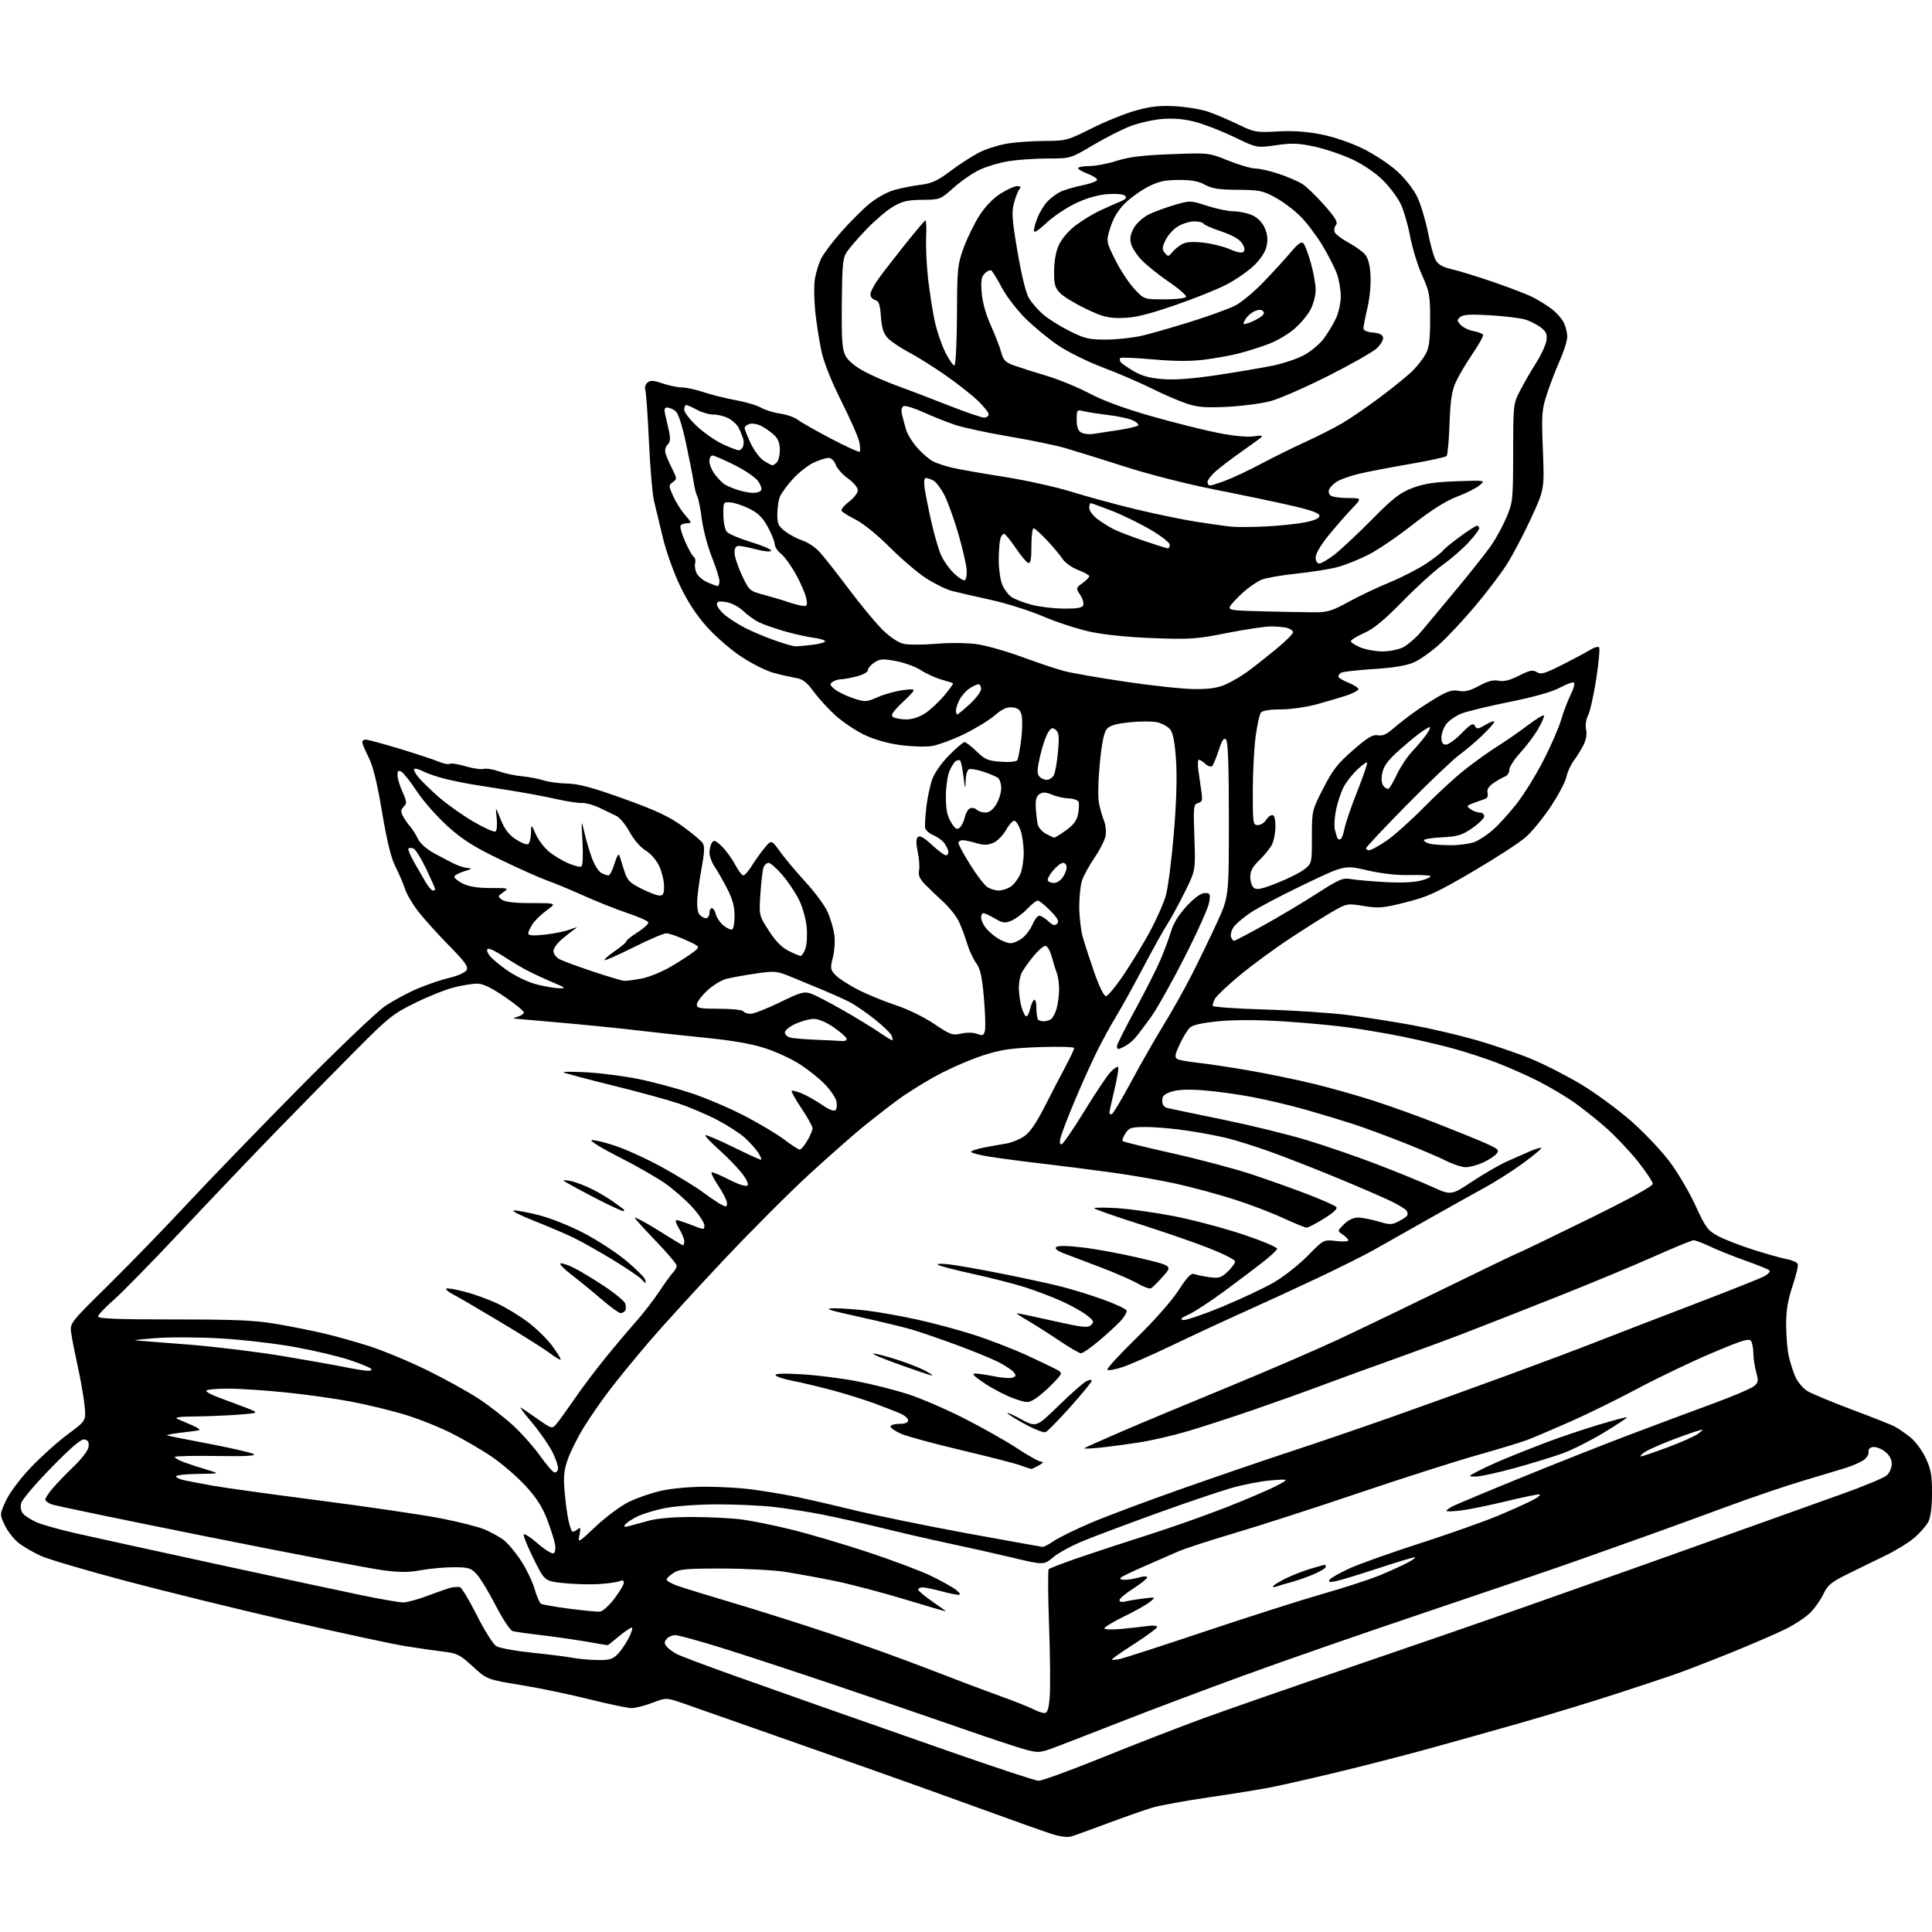 <?xml version="1.0" encoding="UTF-8" standalone="no"?>
<!-- Filename: 6b2ff7b48e7abc3e376e36a9ae69d5439ae23b1d6d132792a9615983f042fc4a.svg -->
<!-- Created with https://svgstud.io -->
<svg
  version="1.1"
  xmlns="http://www.w3.org/2000/svg"
  xmlns:xlink="http://www.w3.org/1999/xlink"
  xmlns:svg="http://www.w3.org/2000/svg"
  xmlns:rdf="http://www.w3.org/1999/02/22-rdf-syntax-ns#"
  xmlns:cc="http://creativecommons.org/ns#"
  xmlns:dc="http://purl.org/dc/elements/1.1/"
  viewBox="0 0 768 768"
  width="768"
  height="768"
  role="img"
  aria-labelledby="titleID descID"
>
  <title id="titleID">Generate an image featuring an open book, a rose, and skeleton hands in the shape of a heart</title>
  <desc id="descID">AI-generated SVG illustration: Generate an image featuring an open book, a rose, and skeleton hands in the shape of a heart, created on https://svgstud.io</desc>

  <rect width="100%" height="100%" fill="white" />


  <path stroke="none" fill="black" fill-rule="evenodd" d="M425.95,729.98C424.32,730.47 421.43,730.11 417.95,728.99C414.95,728.03 402.38,723.55 390.00,719.05C377.62,714.54 358.50,707.68 347.50,703.80C336.50,699.92 316.70,692.95 303.50,688.31C290.30,683.66 276.21,678.72 272.18,677.32C264.87,674.77 264.87,674.77 259.34,676.89C256.31,678.05 252.58,679.00 251.06,679.00C249.54,679.00 242.05,677.43 234.40,675.52C226.76,673.60 214.44,671.04 207.04,669.83C193.57,667.62 193.57,667.62 187.94,662.45C182.89,657.80 181.71,657.20 176.41,656.57C173.16,656.19 166.22,655.18 161.00,654.34C155.78,653.50 135.07,649.03 115.00,644.41C94.92,639.80 65.68,632.61 50.00,628.45C34.32,624.29 19.14,619.81 16.26,618.50C13.39,617.19 9.47,614.93 7.56,613.48C5.66,612.03 3.14,608.86 1.97,606.44C-0.16,602.03 -0.16,602.03 2.31,596.64C3.76,593.47 7.83,588.01 12.14,583.46C16.19,579.18 22.82,573.22 26.87,570.21C34.25,564.74 34.25,564.74 33.61,558.62C33.26,555.25 32.03,548.23 30.87,543.00C29.72,537.77 28.55,531.80 28.28,529.72C27.79,525.97 27.93,525.78 43.21,510.72C51.69,502.35 65.54,488.07 73.98,479.00C82.43,469.93 102.32,449.35 118.19,433.27C134.15,417.10 149.74,402.21 153.09,399.94C156.42,397.68 162.38,394.49 166.32,392.85C170.27,391.21 175.94,389.31 178.93,388.62C181.92,387.94 184.84,386.62 185.42,385.70C186.29,384.31 185.07,382.58 178.37,375.76C173.91,371.22 168.44,365.14 166.21,362.26C163.99,359.38 161.62,355.33 160.95,353.26C160.28,351.19 158.59,347.25 157.20,344.50C155.44,341.02 153.82,334.41 151.87,322.78C149.91,311.13 148.30,304.55 146.53,301.06C145.14,298.32 144.00,295.60 144.00,295.03C144.00,294.46 144.63,294.00 145.39,294.00C146.16,294.00 152.12,295.61 158.64,297.58C165.16,299.55 172.15,301.85 174.16,302.69C176.18,303.54 178.26,303.96 178.79,303.63C179.32,303.30 182.12,303.74 185.02,304.60C187.91,305.46 191.15,305.93 192.22,305.65C193.29,305.37 196.04,305.81 198.33,306.63C200.62,307.44 204.75,308.32 207.50,308.58C210.25,308.84 214.07,309.57 216.00,310.20C217.93,310.83 222.20,311.41 225.50,311.48C230.08,311.58 235.38,313.00 247.94,317.52C260.79,322.14 265.89,324.52 271.35,328.46C275.19,331.23 278.80,334.26 279.38,335.20C280.12,336.40 280.02,339.02 279.05,344.20C278.29,348.21 277.48,353.88 277.24,356.78C276.97,360.07 277.27,362.62 278.03,363.53C278.70,364.34 279.86,365.00 280.62,365.00C281.38,365.00 282.00,364.10 282.00,363.00C282.00,361.90 282.44,361.00 282.98,361.00C283.52,361.00 284.25,362.13 284.59,363.52C284.94,364.90 286.35,366.92 287.73,368.00C289.11,369.09 290.63,369.73 291.12,369.43C291.60,369.13 292.00,366.65 292.00,363.91C292.00,360.37 291.15,357.30 289.05,353.22C287.43,350.07 285.18,346.15 284.06,344.50C282.93,342.85 282.02,340.38 282.02,339.00C282.03,337.62 282.45,335.83 282.97,335.02C283.75,333.78 284.39,334.00 286.87,336.38C288.50,337.94 290.89,341.20 292.17,343.61C293.45,346.02 294.95,347.99 295.50,347.97C296.05,347.96 297.54,346.27 298.81,344.22C300.07,342.18 302.36,338.98 303.88,337.13C306.64,333.76 306.64,333.76 310.15,338.63C312.08,341.31 316.69,346.80 320.40,350.83C324.11,354.86 328.03,360.23 329.11,362.77C330.20,365.30 331.35,369.30 331.67,371.64C332.00,373.99 331.73,378.02 331.08,380.59C330.00,384.89 330.08,385.45 332.07,387.57C333.26,388.84 337.21,391.42 340.86,393.31C344.51,395.20 351.25,397.98 355.84,399.49C360.68,401.07 367.16,404.22 371.26,406.97C377.78,411.35 378.61,411.65 382.11,410.86C384.37,410.36 386.93,410.40 388.44,410.98C390.63,411.81 391.05,411.64 391.52,409.72C391.82,408.50 391.64,402.59 391.11,396.60C390.36,388.02 389.69,385.08 388.01,382.79C386.83,381.20 385.17,377.55 384.32,374.70C383.47,371.84 381.95,367.87 380.93,365.88C379.92,363.88 377.18,360.51 374.85,358.38C372.51,356.24 369.31,353.18 367.72,351.56C365.59,349.38 364.97,347.95 365.34,346.06C365.62,344.65 365.38,341.32 364.82,338.65C364.10,335.26 364.11,333.49 364.86,332.74C365.61,331.99 367.24,332.89 370.44,335.84C372.92,338.13 375.42,340.00 375.98,340.00C376.54,340.00 377.00,339.43 377.00,338.72C377.00,338.02 376.34,336.51 375.54,335.36C374.74,334.21 372.74,332.72 371.09,332.04C369.45,331.36 367.96,330.06 367.78,329.15C367.60,328.24 367.80,324.52 368.23,320.87C368.65,317.22 369.70,312.27 370.54,309.87C371.44,307.31 374.23,303.32 377.26,300.25C380.10,297.36 382.88,295.00 383.42,295.00C383.97,295.00 386.11,296.66 388.19,298.68C391.50,301.91 392.69,302.42 397.85,302.80C401.34,303.05 404.01,302.80 404.39,302.18C404.75,301.60 405.44,297.94 405.93,294.05C406.42,290.15 406.49,285.73 406.09,284.23C405.54,282.15 404.67,281.43 402.42,281.20C400.23,280.98 398.41,281.82 395.35,284.44C393.08,286.38 387.53,289.75 383.01,291.94C378.49,294.12 372.75,296.21 370.25,296.59C367.75,296.96 362.06,296.76 357.61,296.14C352.49,295.42 347.23,293.89 343.34,291.98C339.94,290.32 334.90,286.92 332.14,284.43C329.37,281.94 325.48,277.69 323.49,274.99C320.62,271.07 319.13,269.94 316.19,269.45C314.16,269.11 310.21,268.21 307.40,267.44C304.60,266.66 298.97,263.86 294.89,261.19C290.81,258.53 284.66,253.23 281.22,249.43C276.97,244.72 273.49,239.45 270.39,233.00C267.77,227.56 264.80,219.23 263.44,213.50C262.13,208.00 260.57,201.47 259.95,199.00C259.34,196.53 258.45,185.92 257.96,175.44C257.48,164.96 256.82,155.70 256.50,154.85C256.17,154.01 256.57,152.77 257.38,152.10C258.56,151.12 259.81,151.19 263.46,152.44C266.00,153.30 269.40,154.00 271.03,154.00C272.66,154.00 276.58,154.86 279.75,155.91C282.91,156.97 288.65,158.39 292.50,159.08C296.35,159.77 300.85,161.10 302.50,162.05C304.15,162.99 307.61,164.07 310.18,164.43C312.75,164.80 315.90,165.91 317.18,166.89C318.46,167.88 324.39,171.25 330.37,174.39C336.35,177.52 341.47,179.87 341.74,179.59C342.02,179.32 341.96,177.61 341.61,175.80C341.26,173.98 338.08,166.73 334.54,159.67C330.53,151.68 327.51,144.13 326.55,139.67C325.69,135.73 324.59,128.68 324.09,124.00C323.60,119.33 323.52,113.47 323.91,111.00C324.31,108.53 325.40,104.91 326.33,102.97C327.26,101.03 330.84,96.23 334.30,92.30C337.75,88.38 342.81,83.31 345.54,81.05C348.40,78.68 352.62,76.34 355.50,75.53C358.25,74.76 362.98,73.82 366.00,73.45C370.46,72.89 372.73,71.84 378.00,67.86C381.57,65.17 386.81,61.82 389.63,60.42C392.45,59.03 397.63,57.47 401.13,56.96C404.63,56.45 411.22,56.03 415.77,56.02C423.68,56.00 424.47,55.78 433.99,51.00C439.47,48.26 447.42,45.05 451.67,43.89C457.65,42.25 461.21,41.88 467.45,42.25C471.88,42.51 477.75,43.52 480.50,44.48C483.25,45.44 488.53,47.70 492.24,49.49C498.66,52.60 499.39,52.73 507.80,52.25C513.82,51.90 519.31,52.27 525.06,53.40C530.09,54.38 536.81,56.67 541.69,59.04C546.19,61.24 552.36,65.31 555.40,68.08C558.60,71.00 561.95,75.30 563.39,78.31C564.75,81.16 566.62,87.33 567.55,92.00C568.47,96.67 569.83,101.69 570.58,103.14C571.62,105.15 573.21,106.09 577.22,107.04C580.12,107.72 587.63,110.05 593.90,112.20C600.16,114.35 607.14,117.05 609.40,118.20C611.65,119.35 614.99,121.42 616.81,122.81C618.63,124.19 620.77,126.58 621.56,128.11C622.35,129.65 623.00,132.21 623.00,133.81C623.00,135.41 621.71,139.60 620.14,143.11C618.56,146.63 616.24,152.63 614.99,156.45C612.87,162.90 612.75,164.52 613.32,178.96C613.93,194.53 613.93,194.53 608.49,206.30C605.50,212.78 601.09,221.10 598.69,224.79C596.30,228.48 590.74,235.78 586.33,241.00C581.93,246.22 575.67,252.94 572.41,255.91C569.16,258.89 564.53,262.20 562.12,263.27C559.09,264.61 554.11,265.44 546.01,265.96C539.56,266.37 533.77,267.03 533.14,267.41C532.51,267.80 532.00,268.49 532.00,268.95C532.00,269.41 533.80,270.50 536.00,271.38C538.20,272.26 540.00,273.40 540.00,273.91C540.00,274.42 538.09,275.49 535.75,276.30C533.41,277.10 528.02,278.71 523.77,279.88C519.36,281.09 513.08,282.00 509.14,282.00C504.83,282.00 501.87,282.47 501.24,283.25C500.68,283.94 499.73,288.28 499.11,292.91C498.50,297.53 498.00,307.32 498.00,314.66C498.00,327.31 498.10,328.00 499.99,328.00C501.09,328.00 502.55,327.10 503.23,326.00C503.92,324.90 505.05,324.00 505.74,324.00C506.57,324.00 507.00,325.56 507.00,328.55C507.00,331.05 506.36,334.31 505.59,335.80C504.81,337.28 502.56,340.05 500.59,341.95C497.95,344.48 497.00,346.23 497.00,348.57C497.00,350.32 497.64,352.28 498.42,352.93C499.53,353.85 501.53,353.44 507.74,350.98C512.09,349.26 516.96,346.81 518.57,345.52C521.47,343.21 521.50,343.09 521.50,332.71C521.50,322.27 521.51,322.21 526.00,313.41C529.75,306.06 531.72,303.53 537.85,298.20C543.72,293.10 545.71,291.90 547.73,292.29C549.57,292.64 551.23,291.91 553.87,289.58C555.87,287.83 559.75,284.81 562.50,282.87C565.25,280.93 569.60,278.15 572.16,276.68C575.67,274.68 577.61,274.17 579.96,274.64C582.29,275.11 584.33,274.59 587.93,272.64C591.40,270.74 593.60,270.17 595.73,270.60C597.83,271.02 600.20,270.43 603.84,268.58C608.12,266.41 609.31,266.18 610.92,267.18C612.57,268.21 614.12,267.76 621.18,264.18C625.76,261.86 630.72,259.20 632.21,258.27C633.70,257.35 635.24,256.91 635.64,257.31C636.04,257.70 635.55,263.31 634.55,269.76C633.55,276.22 632.09,282.77 631.30,284.32C630.45,286.00 630.13,288.30 630.50,290.00C630.90,291.81 630.51,294.07 629.45,296.18C628.52,298.00 626.76,300.85 625.54,302.50C624.32,304.15 623.03,307.00 622.67,308.83C622.31,310.67 619.56,315.90 616.56,320.45C613.56,325.01 609.04,330.55 606.53,332.76C604.02,334.98 594.51,341.15 585.42,346.47C571.04,354.89 567.55,356.49 558.78,358.70C549.72,360.98 548.00,361.13 542.11,360.15C535.72,359.09 535.40,359.15 530.19,362.09C527.25,363.75 519.62,368.54 513.24,372.74C506.86,376.93 497.69,383.65 492.86,387.67C488.03,391.69 483.61,395.85 483.04,396.92C482.47,397.99 482.00,399.28 482.00,399.79C482.00,400.29 491.26,400.97 502.75,401.30C514.16,401.63 529.12,402.63 536.00,403.51C542.88,404.40 554.39,406.21 561.58,407.53C568.78,408.86 580.17,411.53 586.90,413.47C593.63,415.41 603.43,418.76 608.69,420.93C613.94,423.09 622.93,427.69 628.66,431.14C634.39,434.60 643.28,441.13 648.43,445.66C653.57,450.20 660.42,457.41 663.65,461.70C666.88,465.99 671.53,473.87 673.97,479.21C678.02,488.03 678.84,489.13 682.96,491.35C685.46,492.70 691.77,495.15 697.00,496.81C702.23,498.47 708.22,500.15 710.33,500.54C712.44,500.93 714.37,501.80 714.63,502.47C714.88,503.14 713.95,507.10 712.55,511.27C710.67,516.87 710.01,520.90 710.02,526.68C710.04,530.98 710.49,536.52 711.04,539.00C711.58,541.48 712.77,545.20 713.67,547.27C714.58,549.34 716.71,551.89 718.41,552.93C720.11,553.98 728.08,557.30 736.13,560.32C744.18,563.34 751.83,566.36 753.13,567.05C754.43,567.73 757.16,569.59 759.20,571.19C761.27,572.81 764.02,576.45 765.45,579.48C767.57,583.96 768.00,586.33 768.00,593.49C768.00,599.12 767.49,603.09 766.53,604.95C765.72,606.52 763.20,609.39 760.93,611.33C758.66,613.27 753.36,616.51 749.15,618.53C744.94,620.56 738.19,623.85 734.15,625.86C727.97,628.92 726.49,630.15 724.86,633.60C723.79,635.86 721.49,639.16 719.75,640.94C718.01,642.73 713.64,645.66 710.04,647.46C706.44,649.26 696.52,653.55 688.00,657.00C679.48,660.45 669.35,664.35 665.50,665.68C661.65,667.01 650.98,670.55 641.79,673.54C632.59,676.54 615.72,681.66 604.29,684.93C592.85,688.19 576.01,692.92 566.85,695.43C557.70,697.94 541.95,701.98 531.85,704.42C521.76,706.85 509.90,709.55 505.50,710.42C501.10,711.29 489.85,713.12 480.50,714.47C471.15,715.83 461.02,717.68 458.00,718.58C454.98,719.49 447.10,722.25 440.50,724.72C433.90,727.19 427.35,729.56 425.95,729.98zM412.79,707.89C414.04,707.95 425.52,703.77 438.29,698.60C451.05,693.43 469.15,686.41 478.50,683.00C487.85,679.60 514.40,670.36 537.50,662.48C560.60,654.60 591.20,644.03 605.50,638.98C619.80,633.93 641.40,626.30 653.50,622.01C665.60,617.72 684.50,610.98 695.50,607.03C706.50,603.08 722.82,597.24 731.78,594.05C740.73,590.87 748.94,587.46 750.03,586.48C751.11,585.49 752.00,583.44 752.00,581.92C752.00,580.10 751.07,578.42 749.31,577.03C747.83,575.86 745.69,575.04 744.56,575.21C743.27,575.39 742.60,576.13 742.78,577.17C742.93,578.10 742.05,579.55 740.82,580.41C739.59,581.27 736.54,582.62 734.05,583.40C731.55,584.18 723.88,586.50 717.00,588.54C710.12,590.58 696.62,595.16 687.00,598.72C677.38,602.27 663.88,607.19 657.00,609.66C650.12,612.12 636.85,616.85 627.50,620.16C618.15,623.47 590.70,632.84 566.50,640.98C542.30,649.12 509.90,660.37 494.50,666.00C479.10,671.62 457.27,679.83 446.00,684.25C434.73,688.67 422.72,693.32 419.31,694.60C413.51,696.78 412.79,696.84 407.81,695.53C404.89,694.77 393.27,690.92 382.00,686.98C370.73,683.04 348.23,675.34 332.00,669.87C315.77,664.39 295.33,657.68 286.56,654.96C277.79,652.23 269.64,650.00 268.43,650.00C267.23,650.00 265.68,650.67 265.00,651.50C264.00,652.70 264.02,653.31 265.05,654.57C265.77,655.43 267.59,656.77 269.11,657.55C270.62,658.34 280.78,662.15 291.68,666.04C302.58,669.92 318.48,675.55 327.00,678.55C335.52,681.55 357.80,689.36 376.50,695.90C395.20,702.44 411.53,707.84 412.79,707.89zM415.11,680.96C416.35,680.99 416.84,679.61 417.27,674.75C417.58,671.31 417.47,658.60 417.03,646.50C416.59,634.40 416.52,624.18 416.87,623.80C417.22,623.41 422.68,621.32 429.00,619.14C435.33,616.97 447.84,612.86 456.82,610.01C465.79,607.16 479.83,602.19 488.02,598.96C496.20,595.73 505.06,591.92 507.70,590.50C512.50,587.91 512.50,587.91 505.38,588.45C501.46,588.75 494.26,590.14 489.38,591.54C484.50,592.95 471.27,597.43 460.00,601.51C448.73,605.59 435.68,610.47 431.00,612.37C426.33,614.26 420.81,617.24 418.72,618.99C414.94,622.17 414.94,622.17 402.22,619.13C395.22,617.46 384.10,614.97 377.50,613.58C370.90,612.20 359.20,609.51 351.50,607.61C343.80,605.71 332.77,603.23 327.00,602.09C321.23,600.96 312.45,599.58 307.50,599.02C302.55,598.47 292.58,598.01 285.34,598.01C278.02,598.00 268.85,598.64 264.68,599.44C260.55,600.22 255.37,601.79 253.16,602.92C250.94,604.05 248.81,605.50 248.41,606.14C247.90,606.98 248.38,607.12 250.09,606.63C251.42,606.26 254.96,605.29 257.96,604.48C261.39,603.55 267.89,603.01 275.46,603.03C282.08,603.05 290.80,603.49 294.83,604.01C298.87,604.54 307.77,606.34 314.61,608.03C321.46,609.71 335.03,613.72 344.78,616.93C354.53,620.15 365.88,624.41 370.00,626.39C374.12,628.38 378.62,630.89 380.00,631.98C381.67,633.30 382.00,633.96 381.00,633.97C380.18,633.97 377.02,633.31 374.00,632.50C370.98,631.69 367.71,631.02 366.75,631.01C365.79,631.01 365.00,631.40 365.00,631.88C365.00,632.36 367.48,634.46 370.50,636.54C373.52,638.63 376.00,640.42 376.00,640.53C376.00,640.64 368.69,638.51 359.75,635.79C350.81,633.08 338.32,629.79 332.00,628.49C325.68,627.19 316.68,625.55 312.00,624.83C307.32,624.12 296.06,623.53 286.96,623.52C272.79,623.50 270.03,623.75 267.71,625.27C266.22,626.25 265.00,627.45 265.00,627.94C265.00,628.43 266.91,629.52 269.25,630.35C271.59,631.19 281.38,634.21 291.00,637.06C300.62,639.91 317.95,645.39 329.50,649.24C341.05,653.08 358.60,659.38 368.50,663.23C378.40,667.08 391.37,671.98 397.33,674.12C403.28,676.26 409.35,678.67 410.83,679.47C412.30,680.27 414.22,680.94 415.11,680.96zM237.30,659.89C242.15,659.98 243.48,659.61 245.46,657.63C246.76,656.33 248.77,653.41 249.93,651.13C251.09,648.86 251.62,647.00 251.11,647.00C250.61,647.00 248.30,648.58 246.00,650.50C243.70,652.42 241.69,654.00 241.54,654.00C241.39,654.00 237.49,653.35 232.88,652.54C228.27,651.74 220.22,650.59 215.00,649.98C209.78,649.38 204.72,648.65 203.76,648.38C202.80,648.10 199.78,643.51 197.04,638.19C194.29,632.86 190.90,627.26 189.48,625.75C187.19,623.29 186.23,623.00 180.32,623.00C176.70,623.00 170.84,623.53 167.31,624.18C162.30,625.11 158.87,625.09 151.69,624.12C146.64,623.43 115.62,617.49 82.77,610.92C49.91,604.34 21.90,598.53 20.52,598.01C19.13,597.48 18.00,596.62 18.00,596.10C18.00,595.58 19.24,593.67 20.75,591.85C22.26,590.03 26.08,586.06 29.23,583.02C32.63,579.75 35.07,576.50 35.23,575.04C35.42,573.31 34.94,572.47 33.62,572.19C32.29,571.92 28.46,575.16 20.39,583.42C14.14,589.81 8.75,596.16 8.40,597.53C8.03,599.03 8.32,600.69 9.14,601.68C9.89,602.58 12.30,604.12 14.50,605.10C16.70,606.07 23.68,608.04 30.00,609.48C36.33,610.91 61.30,616.39 85.50,621.64C109.70,626.89 135.80,632.49 143.50,634.08C151.20,635.68 158.75,636.99 160.28,636.99C161.81,637.00 166.54,635.68 170.78,634.06C175.03,632.45 179.18,631.05 180.00,630.95C180.82,630.85 182.06,630.82 182.74,630.88C183.42,630.95 186.46,635.94 189.49,641.97C192.51,648.01 196.01,653.58 197.25,654.35C198.49,655.12 204.90,656.30 211.50,656.98C218.10,657.65 225.30,658.55 227.50,658.98C229.70,659.42 234.11,659.82 237.30,659.89zM445.25,659.45C447.04,659.06 462.45,654.07 479.50,648.35C496.55,642.64 517.48,635.97 526.00,633.53C534.52,631.10 544.65,627.80 548.50,626.21C552.35,624.61 557.30,622.36 559.50,621.20C561.70,620.04 563.01,619.07 562.40,619.04C561.80,619.02 555.27,620.98 547.90,623.41C540.53,625.83 532.98,628.13 531.12,628.52C528.57,629.04 527.94,628.91 528.51,627.98C528.93,627.30 532.48,625.28 536.39,623.49C540.30,621.71 552.95,617.20 564.50,613.48C576.05,609.76 590.00,604.82 595.50,602.52C601.00,600.21 607.30,597.37 609.50,596.20C611.70,595.04 612.74,594.07 611.81,594.04C610.88,594.02 604.81,595.29 598.31,596.87C591.81,598.45 583.91,600.05 580.75,600.44C577.59,600.83 575.00,600.90 575.00,600.61C575.00,600.31 576.01,599.52 577.25,598.86C578.49,598.19 590.98,592.96 605.00,587.25C619.02,581.53 638.60,573.80 648.50,570.06C658.40,566.32 672.93,560.90 680.79,558.01C688.65,555.12 696.01,552.00 697.15,551.08C698.99,549.59 699.09,548.99 698.11,545.46C697.51,543.28 697.00,539.92 696.99,538.00C696.98,536.08 696.56,533.86 696.07,533.07C695.33,531.90 692.51,532.77 680.33,537.93C672.17,541.39 658.98,547.71 651.00,551.97C643.02,556.23 630.88,562.20 624.00,565.22C617.12,568.25 609.57,571.47 607.20,572.37C604.84,573.28 595.84,576.01 587.20,578.45C578.57,580.88 557.33,587.67 540.00,593.53C522.67,599.40 500.49,606.56 490.69,609.45C480.90,612.34 470.77,615.65 468.19,616.80C465.61,617.94 459.68,620.54 455.00,622.57C450.32,624.59 446.07,626.64 445.55,627.12C444.98,627.65 445.59,628.00 447.06,628.00C448.41,628.00 450.97,627.58 452.76,627.07C454.65,626.53 456.00,626.51 456.00,627.04C456.00,627.53 453.52,629.52 450.50,631.46C447.48,633.39 445.00,635.48 445.00,636.10C445.00,636.79 445.95,636.98 447.50,636.59C448.88,636.24 452.14,635.71 454.75,635.40C459.50,634.84 459.50,634.84 457.08,636.80C455.75,637.88 451.14,640.48 446.83,642.58C442.52,644.68 439.00,646.80 439.00,647.28C439.00,647.76 442.04,647.88 445.75,647.53C449.46,647.18 454.19,646.66 456.25,646.36C458.31,646.07 460.00,646.22 460.00,646.71C460.00,647.20 455.95,650.21 451.00,653.39C446.05,656.57 442.00,659.40 442.00,659.67C442.00,659.94 443.46,659.84 445.25,659.45zM238.46,640.65C239.54,640.57 242.13,638.25 244.21,635.50C246.29,632.75 247.99,629.89 247.99,629.14C248.00,628.23 247.43,628.03 246.25,628.55C245.29,628.96 241.57,629.48 238.00,629.70C234.43,629.92 228.12,629.74 224.00,629.30C216.50,628.50 216.50,628.50 212.17,619.75C209.78,614.94 207.98,610.55 208.17,609.99C208.36,609.43 210.86,611.04 213.74,613.56C216.62,616.07 219.48,617.82 220.09,617.45C220.75,617.03 220.95,615.50 220.58,613.63C220.24,611.91 218.82,607.50 217.43,603.83C215.63,599.12 213.17,595.29 209.02,590.76C205.78,587.23 199.85,582.08 195.82,579.30C191.79,576.52 184.38,572.19 179.34,569.66C174.31,567.14 165.76,563.76 160.34,562.16C154.93,560.55 145.55,558.30 139.50,557.15C133.45,556.00 121.88,554.37 113.78,553.53C105.68,552.69 95.22,552.00 90.53,552.00C85.84,552.00 82.00,552.39 82.00,552.86C82.00,553.34 84.14,554.50 86.75,555.45C89.36,556.40 94.14,558.19 97.37,559.43C103.24,561.69 103.24,561.69 94.87,562.34C90.27,562.69 82.45,563.02 77.50,563.06C71.34,563.11 69.13,563.42 70.50,564.03C71.60,564.52 74.30,565.68 76.50,566.61C78.70,567.54 79.83,568.43 79.00,568.59C78.17,568.75 74.80,569.19 71.50,569.57C68.20,569.95 65.95,570.42 66.50,570.62C67.05,570.81 74.63,572.33 83.34,573.98C92.05,575.64 99.93,577.46 100.84,578.02C102.00,578.73 97.62,578.96 86.32,578.78C77.42,578.64 69.88,578.79 69.55,579.12C69.22,579.44 70.88,580.42 73.23,581.28C75.58,582.15 79.75,583.52 82.50,584.32C87.50,585.79 87.50,585.79 78.75,585.90C73.94,585.95 70.00,586.39 70.00,586.88C70.00,587.36 71.46,588.06 73.25,588.43C75.04,588.81 80.10,589.77 84.50,590.57C88.90,591.37 108.08,594.03 127.13,596.49C146.18,598.95 167.78,602.13 175.13,603.55C182.48,604.98 190.43,607.00 192.79,608.04C195.16,609.08 198.39,610.85 199.97,611.98C201.56,613.11 204.66,616.73 206.86,620.03C209.06,623.33 211.58,628.47 212.45,631.46C213.32,634.45 214.48,637.18 215.03,637.52C215.59,637.86 220.65,638.74 226.27,639.48C231.90,640.21 237.38,640.74 238.46,640.65zM507.44,630.66C506.65,630.97 506.00,630.95 506.00,630.62C506.00,630.30 508.14,628.95 510.75,627.63C513.36,626.31 517.94,624.50 520.93,623.61C523.92,622.73 526.51,622.00 526.68,622.00C526.86,622.00 527.00,622.39 527.00,622.88C527.00,623.36 524.86,624.67 522.25,625.78C519.64,626.90 515.56,628.33 513.19,628.96C510.82,629.59 508.23,630.36 507.44,630.66zM414.45,614.92C414.97,614.96 416.99,613.90 418.95,612.55C420.90,611.21 427.45,607.99 433.50,605.41C439.55,602.82 455.98,596.67 470.00,591.73C484.02,586.80 503.38,580.18 513.00,577.02C522.62,573.87 540.40,567.80 552.50,563.53C564.60,559.27 585.52,551.73 599.00,546.79C612.48,541.84 628.45,535.84 634.50,533.45C640.55,531.06 657.31,524.59 671.74,519.08C686.18,513.57 699.39,508.33 701.11,507.44C702.83,506.56 703.84,505.46 703.36,505.01C702.89,504.56 698.67,502.84 694.00,501.19C689.33,499.54 683.02,497.03 680.00,495.60C676.98,494.18 673.94,493.02 673.27,493.01C672.59,493.00 665.39,495.96 657.27,499.58C649.14,503.20 631.92,510.35 619.00,515.47C606.08,520.60 589.65,527.04 582.50,529.80C575.35,532.56 562.52,537.29 554.00,540.32C545.48,543.35 532.88,547.94 526.00,550.51C519.12,553.09 506.52,557.59 498.00,560.53C489.48,563.46 477.77,567.26 472.00,568.97C466.23,570.68 457.45,572.69 452.50,573.45C447.55,574.21 440.58,575.13 437.01,575.49C433.43,575.86 430.73,575.95 431.01,575.70C431.28,575.46 437.80,572.53 445.50,569.21C453.20,565.88 472.24,557.93 487.81,551.53C503.37,545.13 523.17,536.59 531.81,532.55C540.44,528.52 560.03,519.09 575.35,511.61C590.67,504.12 603.40,498.00 603.64,498.00C603.88,498.00 615.98,492.17 630.54,485.04C647.31,476.82 657.00,471.54 657.00,470.60C657.00,469.79 654.36,465.81 651.13,461.75C647.90,457.69 642.24,451.69 638.55,448.43C634.86,445.17 629.07,440.55 625.67,438.16C622.28,435.78 615.91,432.01 611.51,429.78C607.12,427.56 599.70,424.26 595.01,422.46C590.33,420.66 582.23,418.03 577.00,416.63C571.77,415.23 562.85,413.15 557.16,412.00C551.48,410.86 542.18,409.27 536.49,408.48C530.81,407.68 519.02,406.57 510.29,406.02C500.21,405.38 490.85,405.35 484.61,405.94C478.20,406.55 474.20,407.41 473.07,408.43C472.12,409.30 470.27,412.28 468.97,415.07C467.09,419.07 466.87,420.30 467.90,420.94C468.62,421.38 472.20,422.05 475.85,422.43C479.51,422.80 488.80,424.20 496.50,425.53C504.20,426.87 515.96,429.30 522.64,430.94C529.31,432.58 539.89,435.57 546.14,437.59C552.39,439.61 563.58,443.62 571.00,446.52C578.42,449.41 587.14,452.95 590.37,454.39C595.63,456.72 596.10,457.17 594.87,458.66C594.12,459.57 591.70,461.14 589.50,462.14C587.30,463.14 584.25,463.97 582.72,463.98C581.19,463.99 577.74,462.89 575.06,461.53C572.38,460.17 564.64,456.86 557.85,454.17C551.06,451.48 541.90,448.11 537.50,446.69C533.10,445.27 524.77,442.76 519.00,441.12C513.23,439.47 503.76,437.22 497.97,436.12C492.18,435.01 483.37,433.80 478.39,433.42C472.25,432.96 468.14,433.13 465.66,433.95C462.80,434.89 462.00,435.68 462.00,437.56C462.00,439.23 462.69,440.12 464.25,440.49C465.49,440.79 475.27,442.83 486.00,445.03C496.73,447.23 511.57,450.85 519.00,453.08C526.42,455.31 539.02,459.63 547.00,462.69C554.98,465.74 564.96,469.81 569.18,471.73C576.87,475.22 576.87,475.22 585.18,469.70C589.76,466.67 595.98,463.07 599.00,461.70C602.02,460.34 606.24,458.48 608.37,457.57C610.50,456.66 612.44,456.11 612.68,456.35C612.92,456.59 609.66,459.30 605.44,462.39C601.21,465.47 594.33,469.86 590.13,472.14C585.93,474.42 575.75,480.11 567.50,484.78C559.25,489.45 549.58,494.92 546.00,496.93C542.42,498.95 532.52,503.89 524.00,507.92C515.48,511.95 502.20,518.07 494.50,521.52C486.80,524.98 473.98,530.93 466.00,534.76C458.02,538.58 449.11,542.50 446.19,543.46C443.26,544.42 440.56,544.89 440.19,544.52C439.81,544.14 444.98,538.49 451.67,531.96C458.85,524.96 465.73,517.17 468.46,512.96C471.97,507.54 473.48,505.97 474.74,506.46C475.66,506.81 478.36,507.36 480.75,507.69C484.58,508.21 485.45,507.95 488.05,505.46C489.67,503.90 491.00,502.10 491.00,501.45C491.00,500.80 486.39,498.45 480.75,496.22C475.11,494.00 462.51,489.64 452.75,486.54C442.99,483.44 435.00,480.63 435.00,480.30C435.00,479.97 439.16,479.97 444.25,480.28C449.34,480.60 459.57,482.05 467.00,483.51C474.43,484.97 486.70,488.24 494.27,490.77C501.84,493.31 507.88,495.86 507.69,496.44C507.50,497.02 505.06,499.30 502.28,501.50C499.49,503.70 492.55,508.94 486.86,513.14C481.16,517.34 474.70,521.57 472.50,522.54C469.60,523.82 468.99,524.42 470.27,524.73C471.25,524.96 478.22,522.60 485.77,519.48C493.32,516.36 502.64,511.96 506.49,509.72C510.35,507.47 516.35,502.73 519.83,499.19C526.16,492.74 526.16,492.74 531.08,493.32C533.79,493.64 536.00,493.53 536.00,493.07C536.00,492.62 535.01,491.59 533.80,490.78C531.59,489.32 531.59,489.32 534.25,486.66C535.89,485.02 538.01,484.00 539.77,484.00C541.35,484.00 544.96,484.69 547.80,485.53C552.44,486.91 553.27,486.91 555.92,485.54C557.54,484.70 559.10,483.65 559.37,483.21C559.64,482.77 559.56,481.92 559.18,481.33C558.81,480.74 556.25,479.13 553.50,477.75C550.75,476.37 540.85,472.08 531.50,468.21C522.15,464.35 510.00,459.61 504.50,457.67C499.00,455.72 491.70,453.42 488.28,452.55C484.85,451.67 477.65,450.30 472.28,449.49C466.90,448.67 459.47,448.01 455.77,448.01C449.68,448.00 448.89,448.24 447.39,450.53C446.48,451.92 445.97,453.31 446.27,453.61C446.57,453.90 455.52,456.10 466.16,458.48C476.80,460.87 490.90,464.61 497.50,466.79C504.10,468.98 514.14,472.56 519.81,474.75C525.48,476.94 530.58,479.18 531.14,479.74C531.82,480.42 530.27,481.93 526.36,484.38C523.17,486.37 520.05,488.00 519.42,488.00C518.79,488.00 514.48,486.24 509.83,484.09C505.18,481.95 496.33,478.59 490.16,476.64C484.00,474.69 473.90,471.96 467.73,470.59C461.55,469.21 449.98,467.18 442.00,466.09C434.02,464.99 421.43,463.39 414.00,462.52C406.57,461.66 397.24,460.43 393.25,459.78C389.26,459.14 386.00,458.28 386.00,457.88C386.00,457.47 388.36,456.69 391.25,456.14C394.14,455.59 398.14,454.87 400.14,454.55C402.14,454.22 405.26,452.95 407.08,451.72C409.40,450.16 411.92,446.50 415.48,439.50C418.28,434.00 422.02,426.80 423.79,423.50C425.55,420.20 427.00,417.10 427.00,416.62C427.00,416.14 420.86,415.97 413.25,416.24C401.97,416.65 397.97,417.23 391.00,419.46C386.32,420.95 378.28,424.41 373.12,427.14C367.96,429.87 360.54,434.49 356.62,437.40C352.71,440.30 346.35,445.27 342.50,448.42C338.65,451.58 329.27,459.86 321.66,466.83C314.05,473.80 298.91,488.95 288.02,500.50C277.13,512.05 263.77,526.67 258.34,533.00C252.91,539.33 245.72,548.11 242.36,552.52C239.00,556.93 234.33,563.68 231.98,567.52C229.62,571.36 226.82,576.98 225.74,580.00C224.17,584.45 223.92,586.93 224.45,593.00C224.80,597.12 225.48,602.22 225.96,604.33C226.44,606.44 227.08,608.41 227.39,608.72C227.70,609.03 228.64,608.72 229.48,608.02C230.81,606.92 230.91,607.18 230.34,610.13C229.68,613.50 229.68,613.50 236.85,606.76C240.79,603.05 246.60,598.72 249.76,597.14C252.92,595.55 258.74,593.52 262.70,592.63C266.86,591.69 274.32,591.00 280.38,591.00C286.14,591.00 294.38,591.47 298.68,592.04C302.98,592.61 310.10,593.77 314.50,594.62C318.90,595.46 329.93,597.97 339.00,600.19C348.07,602.41 368.55,606.61 384.50,609.53C400.45,612.44 413.93,614.87 414.45,614.92zM586.58,586.96C583.50,586.91 583.50,586.91 587.50,584.80C589.70,583.64 594.65,581.37 598.50,579.77C602.35,578.16 609.77,575.23 615.00,573.26C620.23,571.28 629.43,568.18 635.45,566.37C641.48,564.56 646.55,563.22 646.74,563.40C646.92,563.59 642.80,566.32 637.59,569.47C632.37,572.63 625.04,576.33 621.30,577.69C617.56,579.05 608.91,581.71 602.08,583.59C595.25,585.46 588.27,586.98 586.58,586.96zM221.81,583.93C221.98,582.96 220.95,579.87 219.53,577.07C218.11,574.26 214.41,568.98 211.32,565.33C208.22,561.67 206.32,559.08 207.09,559.55C207.87,560.03 210.97,562.15 214.00,564.27C219.50,568.12 219.50,568.12 221.50,565.66C222.60,564.31 225.75,559.92 228.50,555.91C231.25,551.90 236.62,544.76 240.43,540.06C244.25,535.35 249.77,528.80 252.70,525.50C255.63,522.20 259.81,516.80 261.99,513.50C264.17,510.20 266.64,506.79 267.48,505.92C268.31,505.04 269.00,503.79 269.00,503.13C269.00,502.47 265.11,497.90 260.36,492.97C255.60,488.03 251.99,484.00 252.33,484.00C252.66,484.00 254.61,484.94 256.64,486.08C258.68,487.23 262.75,489.70 265.69,491.58C268.63,493.46 271.26,495.00 271.52,495.00C271.78,495.00 272.00,494.27 272.00,493.37C272.00,492.47 271.06,490.22 269.92,488.37C268.77,486.52 268.31,485.00 268.88,485.00C269.46,485.00 272.19,485.89 274.96,486.99C279.85,488.91 280.00,488.92 280.00,487.09C280.00,486.06 277.92,482.90 275.37,480.06C272.82,477.23 267.98,472.96 264.62,470.57C261.25,468.18 252.88,463.38 246.00,459.91C239.12,456.43 234.25,453.43 235.16,453.24C236.07,453.04 240.34,454.06 244.66,455.50C248.97,456.94 257.36,460.78 263.29,464.05C269.23,467.32 276.43,471.72 279.29,473.84C282.16,475.95 285.51,478.22 286.75,478.87C288.69,479.91 289.00,479.82 289.00,478.27C289.00,477.28 287.41,474.12 285.47,471.24C283.53,468.36 282.42,466.00 283.00,466.00C283.58,466.00 286.80,467.38 290.15,469.08C293.78,470.91 296.61,471.79 297.15,471.25C297.69,470.71 296.73,468.67 294.78,466.21C292.97,463.94 288.89,459.76 285.70,456.92C282.52,454.08 280.13,451.54 280.39,451.27C280.66,451.01 285.56,453.09 291.28,455.89C297.01,458.70 302.03,461.00 302.46,461.00C302.88,461.00 302.42,459.76 301.43,458.25C300.45,456.74 298.03,454.04 296.07,452.27C294.11,450.49 289.12,447.28 285.00,445.13C280.88,442.98 273.91,440.03 269.53,438.58C265.15,437.12 253.23,433.87 243.03,431.36C232.84,428.84 224.28,426.55 224.00,426.26C223.72,425.97 228.00,425.98 233.50,426.28C239.00,426.58 248.22,427.79 254.00,428.97C259.77,430.15 269.20,432.68 274.94,434.59C280.68,436.51 290.15,440.55 295.99,443.58C301.82,446.61 308.95,450.87 311.82,453.05C314.69,455.22 317.44,457.00 317.92,457.00C318.41,457.00 319.75,455.40 320.90,453.44C322.06,451.49 323.00,449.27 323.00,448.52C323.00,447.77 321.03,444.22 318.62,440.62C316.21,437.03 314.45,433.89 314.70,433.63C314.96,433.38 316.80,433.86 318.81,434.69C320.81,435.53 324.42,437.57 326.82,439.22C329.62,441.15 331.52,441.88 332.15,441.25C332.68,440.72 332.81,439.10 332.45,437.66C332.09,436.21 330.01,433.19 327.84,430.96C325.67,428.72 321.26,425.19 318.05,423.11C314.83,421.03 308.67,418.17 304.35,416.75C299.00,414.98 291.41,413.64 280.50,412.54C271.70,411.65 259.10,410.28 252.50,409.50C245.90,408.71 232.62,407.38 223.00,406.54C213.38,405.70 205.05,404.96 204.50,404.91C203.95,404.85 204.54,404.51 205.81,404.15C207.08,403.79 208.17,403.05 208.24,402.50C208.30,401.95 204.88,399.14 200.64,396.25C195.24,392.58 191.94,391.00 189.67,391.00C187.88,391.00 183.74,391.68 180.46,392.51C177.18,393.33 170.23,396.11 165.02,398.67C156.27,402.96 154.44,404.42 141.52,417.42C133.81,425.17 119.84,439.39 110.48,449.01C101.12,458.63 83.95,476.63 72.32,489.02C60.70,501.40 48.45,513.92 45.09,516.84C41.74,519.75 39.00,522.67 39.00,523.32C39.00,524.20 46.65,524.50 69.25,524.50C93.82,524.50 101.45,524.84 109.91,526.30C115.63,527.28 124.00,528.95 128.51,530.00C133.02,531.05 141.16,533.32 146.60,535.05C152.05,536.78 162.35,541.05 169.50,544.54C176.65,548.03 186.00,553.20 190.27,556.01C194.54,558.83 200.76,563.66 204.09,566.75C207.43,569.83 212.16,575.17 214.61,578.61C217.07,582.05 219.62,585.05 220.29,585.27C220.95,585.50 221.64,584.90 221.81,583.93zM410.00,583.92C409.73,583.92 407.70,583.27 405.50,582.47C403.30,581.68 392.73,578.96 382.00,576.43C371.27,573.90 360.59,570.99 358.25,569.97C355.91,568.95 354.00,567.64 354.00,567.06C354.00,566.48 355.57,566.00 357.50,566.00C359.76,566.00 361.00,565.52 361.00,564.66C361.00,563.92 359.76,562.75 358.25,562.06C356.74,561.36 352.12,559.54 348.00,558.02C343.88,556.49 336.23,554.09 331.00,552.69C325.77,551.29 318.68,549.60 315.23,548.93C311.77,548.27 308.67,547.27 308.32,546.70C307.89,546.01 311.23,545.88 318.60,546.30C324.60,546.64 334.46,547.88 340.51,549.05C346.55,550.21 355.65,552.50 360.73,554.13C365.81,555.75 375.93,560.11 383.23,563.81C390.53,567.52 400.05,572.90 404.39,575.77C408.73,578.65 413.00,581.02 413.89,581.04C414.98,581.06 414.69,581.53 413.00,582.50C411.62,583.29 410.27,583.93 410.00,583.92zM652.25,578.97C652.67,578.99 657.45,577.36 662.88,575.35C668.30,573.34 673.82,570.88 675.12,569.87C677.50,568.04 677.50,568.04 674.50,568.90C672.85,569.37 667.87,571.15 663.44,572.87C659.01,574.59 654.51,576.66 653.44,577.47C652.37,578.27 651.84,578.95 652.25,578.97zM415.63,569.31C414.92,569.58 411.47,568.28 407.97,566.41C404.47,564.54 401.13,562.49 400.55,561.86C399.97,561.23 402.30,562.22 405.72,564.07C411.93,567.43 411.93,567.43 420.72,558.86C425.55,554.15 430.51,549.77 431.75,549.11C432.99,548.46 434.00,548.34 434.00,548.84C434.00,549.34 430.16,554.04 425.47,559.28C420.77,564.52 416.35,569.04 415.63,569.31zM411.24,556.20C408.65,557.73 408.12,557.71 403.05,555.93C400.08,554.88 394.91,552.22 391.57,550.02C387.33,547.23 386.13,546.02 387.58,546.01C388.73,546.00 392.19,546.51 395.28,547.13C398.37,547.75 401.64,547.97 402.56,547.62C403.95,547.08 404.01,546.72 402.93,545.41C402.21,544.55 399.44,542.74 396.77,541.38C394.09,540.03 386.57,536.96 380.05,534.56C373.53,532.16 365.56,529.43 362.35,528.48C359.13,527.54 349.75,525.28 341.50,523.46C329.03,520.71 327.35,520.13 331.53,520.07C334.29,520.03 340.37,520.47 345.03,521.05C349.69,521.62 358.68,523.24 365.00,524.64C371.32,526.04 381.37,528.75 387.33,530.67C393.28,532.58 402.74,536.25 408.34,538.82C413.94,541.40 419.42,544.04 420.51,544.69C422.41,545.83 422.30,546.08 418.26,550.22C415.93,552.61 412.77,555.30 411.24,556.20zM370.50,546.82C369.95,546.77 364.10,544.80 357.50,542.43C350.90,540.07 346.26,538.11 347.20,538.07C348.13,538.03 352.41,539.14 356.70,540.53C360.99,541.91 366.07,543.92 368.00,544.98C369.93,546.05 371.05,546.87 370.50,546.82zM145.95,544.88C147.48,544.96 148.04,544.65 147.45,544.07C146.93,543.55 143.10,542.00 138.95,540.61C134.80,539.22 125.22,536.94 117.66,535.55C110.11,534.15 96.86,532.59 88.21,532.07C79.57,531.55 67.78,531.48 62.00,531.91C56.22,532.35 52.60,532.77 53.95,532.85C55.30,532.93 64.98,533.69 75.45,534.53C85.93,535.38 102.60,537.42 112.50,539.08C122.40,540.74 133.43,542.69 137.00,543.43C140.57,544.16 144.60,544.82 145.95,544.88zM222.86,540.47C222.66,540.68 220.69,539.50 218.49,537.85C216.30,536.20 207.53,530.67 199.00,525.57C190.47,520.46 182.00,515.51 180.16,514.57C178.32,513.62 177.07,512.59 177.39,512.27C177.71,511.96 181.02,512.50 184.74,513.47C188.46,514.45 194.27,516.55 197.66,518.14C201.06,519.72 206.54,523.06 209.86,525.56C213.18,528.05 217.55,532.34 219.57,535.09C221.59,537.84 223.07,540.26 222.86,540.47zM429.70,537.96C429.04,537.94 425.12,535.65 421.00,532.88C416.88,530.11 411.25,526.53 408.50,524.93C405.75,523.33 403.82,522.01 404.21,522.01C404.60,522.00 411.08,523.38 418.61,525.06C430.53,527.73 432.49,527.94 433.75,526.68C435.00,525.43 434.75,524.91 431.84,522.69C430.00,521.29 425.46,518.78 421.76,517.12C418.05,515.45 411.53,512.99 407.26,511.64C402.99,510.30 393.88,507.96 387.00,506.46C380.12,504.95 373.82,503.33 373.00,502.85C372.10,502.33 373.70,502.22 377.00,502.57C380.02,502.90 389.25,504.51 397.50,506.16C405.75,507.80 416.15,510.03 420.60,511.11C425.06,512.19 432.91,514.58 438.06,516.42C443.21,518.26 447.60,520.30 447.82,520.96C448.04,521.62 446.93,523.53 445.36,525.20C443.79,526.88 439.89,530.44 436.70,533.12C433.51,535.81 430.36,537.98 429.70,537.96zM246.69,521.99C246.04,521.98 242.57,519.46 239.00,516.39C235.43,513.31 230.08,508.95 227.13,506.69C224.18,504.43 222.23,502.42 222.81,502.23C223.38,502.04 225.80,502.84 228.18,504.02C230.55,505.20 235.99,508.48 240.26,511.32C244.52,514.15 248.27,517.26 248.57,518.23C248.88,519.19 248.85,520.44 248.51,520.99C248.16,521.55 247.35,521.99 246.69,521.99zM457.57,512.10C456.98,512.42 454.70,511.64 452.50,510.35C450.30,509.07 444.00,506.28 438.50,504.16C433.00,502.04 426.32,499.51 423.67,498.53C420.42,497.35 419.16,496.44 419.84,495.76C420.51,495.09 424.05,495.14 430.56,495.91C435.91,496.54 446.09,498.43 453.18,500.12C466.07,503.18 466.07,503.18 462.36,507.34C460.32,509.63 458.16,511.77 457.57,512.10zM256.59,510.00C256.40,510.00 255.70,509.34 255.02,508.53C254.35,507.72 249.46,504.39 244.15,501.13C238.84,497.88 231.80,493.88 228.50,492.26C225.20,490.63 218.02,487.55 212.55,485.41C207.08,483.26 203.32,481.37 204.19,481.20C205.06,481.04 209.53,481.85 214.13,483.02C218.94,484.24 226.69,487.35 232.34,490.32C237.75,493.17 245.23,498.06 248.96,501.19C252.69,504.32 256.01,507.58 256.34,508.44C256.67,509.30 256.78,510.00 256.59,510.00zM247.90,481.44C247.66,481.68 242.34,479.21 236.08,475.96C229.83,472.70 224.44,469.75 224.10,469.40C223.77,469.05 225.07,469.10 227.00,469.51C228.93,469.91 232.75,471.38 235.50,472.77C238.25,474.15 242.07,476.44 244.00,477.85C245.93,479.26 247.69,480.55 247.92,480.71C248.15,480.87 248.14,481.20 247.90,481.44zM422.08,454.81C422.72,454.59 426.82,448.59 431.19,441.46C435.56,434.33 440.21,427.40 441.54,426.05C442.86,424.71 444.19,423.85 444.49,424.16C444.79,424.46 444.13,428.49 443.03,433.10C441.92,437.72 441.01,441.84 441.01,442.25C441.00,442.66 441.38,443.00 441.84,443.00C442.31,443.00 445.76,437.26 449.53,430.25C453.29,423.24 459.13,413.00 462.51,407.50C465.89,402.00 470.94,393.00 473.74,387.50C476.53,382.00 480.99,372.77 483.66,367.00C488.50,356.50 488.50,356.50 488.50,325.80C488.50,304.16 488.16,294.77 487.36,293.96C486.51,293.11 485.79,294.16 484.49,298.16C483.53,301.10 482.37,303.92 481.90,304.43C481.39,304.98 480.31,304.68 479.19,303.68C478.18,302.75 477.00,302.00 476.57,302.00C476.15,302.00 476.05,303.91 476.37,306.25C476.68,308.59 477.22,312.35 477.56,314.61C478.09,318.12 477.90,318.79 476.25,319.22C474.43,319.70 474.35,320.51 474.79,332.85C475.26,345.98 475.26,345.98 470.91,354.74C468.51,359.56 465.38,365.30 463.94,367.50C462.51,369.70 458.26,377.35 454.49,384.50C450.73,391.65 445.93,400.31 443.84,403.75C441.74,407.18 438.29,413.48 436.16,417.75C434.04,422.01 430.03,430.90 427.25,437.50C424.48,444.10 421.92,450.78 421.56,452.35C421.12,454.30 421.28,455.07 422.08,454.81zM444.57,417.00C444.25,417.00 444.00,416.48 444.00,415.84C444.00,415.20 447.34,408.56 451.42,401.09C455.49,393.61 460.05,384.57 461.54,381.00C463.03,377.43 464.87,372.41 465.63,369.86C466.51,366.91 468.77,363.35 471.81,360.11C474.91,356.80 477.42,355.00 478.93,355.00C481.06,355.00 481.21,355.32 480.66,358.75C480.33,360.81 475.94,370.60 470.90,380.50C465.87,390.40 459.79,401.20 457.40,404.50C455.01,407.80 452.23,411.45 451.23,412.60C450.23,413.76 448.45,415.22 447.27,415.85C446.10,416.48 444.88,417.00 444.57,417.00zM334.22,413.80C336.04,413.93 336.78,413.59 336.46,412.75C336.19,412.06 333.83,410.03 331.22,408.25C328.43,406.34 325.23,405.01 323.48,405.02C321.84,405.03 318.59,405.91 316.25,406.97C313.91,408.03 312.00,409.59 312.00,410.43C312.00,411.27 313.01,412.19 314.25,412.48C315.49,412.76 319.88,413.13 324.00,413.30C328.12,413.47 332.72,413.69 334.22,413.80zM354.77,413.53C354.92,413.40 354.76,412.55 354.42,411.64C354.07,410.74 351.02,407.80 347.64,405.12C344.26,402.43 339.70,399.32 337.50,398.21C335.30,397.11 330.80,395.08 327.50,393.71C324.20,392.34 318.58,390.01 315.00,388.53C308.74,385.94 308.22,385.88 300.50,386.99C296.10,387.63 290.81,388.58 288.75,389.11C286.69,389.65 283.20,391.79 281.00,393.89C278.80,395.98 277.00,398.44 277.00,399.35C277.00,400.76 278.29,401.00 285.94,401.00C290.86,401.00 295.16,401.45 295.50,402.00C295.84,402.55 297.14,403.00 298.38,403.00C299.63,403.00 304.85,400.96 309.98,398.46C318.31,394.40 319.64,394.03 322.40,394.99C324.10,395.58 329.76,398.51 334.99,401.51C340.22,404.50 346.75,408.48 349.50,410.36C352.25,412.24 354.62,413.66 354.77,413.53zM414.92,405.98C415.79,405.98 417.07,405.61 417.77,405.16C418.47,404.72 419.48,402.82 420.02,400.94C420.56,399.05 421.00,395.62 421.00,393.30C421.00,390.99 420.60,388.06 420.10,386.80C419.61,385.53 418.69,382.59 418.06,380.25C417.41,377.83 416.32,376.00 415.53,376.00C414.76,376.00 412.59,377.91 410.70,380.25C408.81,382.59 406.75,385.48 406.13,386.68C405.51,387.89 405.00,390.59 405.01,392.68C405.01,394.78 405.48,398.19 406.05,400.25C406.63,402.31 407.49,404.00 407.97,404.00C408.45,404.00 409.14,402.66 409.50,401.01C409.86,399.37 410.57,397.77 411.08,397.45C411.58,397.14 412.00,398.63 412.00,400.77C412.00,402.92 412.30,404.97 412.67,405.33C413.03,405.70 414.05,405.99 414.92,405.98zM439.62,396.00C440.35,396.00 443.60,392.06 446.84,387.23C450.08,382.41 454.78,374.65 457.29,369.98C459.79,365.32 462.55,359.06 463.42,356.08C464.28,353.09 465.71,342.07 466.59,331.58C467.64,319.13 467.95,308.94 467.50,302.24C467.01,295.01 466.32,291.38 465.15,289.94C464.24,288.82 461.93,287.55 460.00,287.11C458.07,286.68 453.12,286.69 449.00,287.12C443.41,287.72 441.09,288.42 439.90,289.89C438.82,291.21 437.93,295.70 437.17,303.68C436.51,310.69 436.40,317.13 436.90,319.50C437.36,321.70 438.27,324.82 438.91,326.42C439.56,328.03 439.80,330.73 439.45,332.42C439.10,334.12 437.13,337.98 435.06,341.00C433.00,344.02 430.79,348.03 430.15,349.90C429.52,351.77 429.01,356.49 429.01,360.40C429.02,364.30 429.65,369.75 430.42,372.50C431.19,375.25 433.28,381.66 435.06,386.75C436.95,392.15 438.85,396.00 439.62,396.00zM222.50,392.87C225.07,392.91 224.72,392.59 220.00,390.62C216.97,389.35 212.50,387.29 210.05,386.04C207.60,384.78 203.24,382.19 200.36,380.28C197.48,378.36 194.63,376.96 194.04,377.15C193.36,377.38 193.54,378.32 194.54,379.76C195.41,380.99 198.78,383.81 202.03,386.02C205.39,388.30 210.43,390.64 213.72,391.43C216.90,392.20 220.85,392.85 222.50,392.87zM248.11,389.90C249.00,389.95 252.14,389.54 255.08,388.98C258.03,388.43 263.39,386.21 267.01,384.06C270.62,381.92 274.65,379.29 275.96,378.23C278.34,376.30 278.34,376.30 272.55,373.65C269.36,372.19 265.91,371.00 264.86,371.00C263.82,371.00 257.98,373.50 251.88,376.56C245.78,379.62 240.58,381.91 240.32,381.66C240.07,381.40 241.92,379.78 244.43,378.05C246.94,376.32 249.00,374.57 249.00,374.15C249.00,373.74 251.04,372.11 253.53,370.54C256.02,368.96 257.90,367.21 257.71,366.64C257.52,366.07 253.80,364.42 249.43,362.96C245.07,361.51 237.22,358.39 232.00,356.04C226.78,353.69 220.25,350.98 217.50,350.02C214.75,349.06 206.43,345.34 199.00,341.76C188.34,336.61 183.93,333.83 178.01,328.51C173.89,324.81 168.40,318.60 165.81,314.71C163.22,310.82 160.41,307.25 159.55,306.77C158.35,306.09 158.00,306.41 158.02,308.20C158.03,309.47 158.93,312.45 160.01,314.83C161.75,318.67 161.81,319.34 160.49,320.65C159.32,321.82 159.24,322.61 160.13,324.32C160.74,325.52 162.04,327.40 163.00,328.50C163.96,329.60 165.36,331.82 166.12,333.44C166.94,335.19 169.52,337.50 172.50,339.14C175.25,340.65 178.95,342.59 180.72,343.45C182.49,344.30 184.96,345.03 186.22,345.08C187.80,345.13 187.31,345.51 184.61,346.33C182.48,346.97 180.68,347.95 180.61,348.50C180.55,349.05 182.07,350.29 184.00,351.25C186.39,352.44 189.86,353.00 194.97,353.00C202.22,353.00 202.37,353.05 200.08,354.66C197.82,356.24 197.79,356.38 199.55,357.66C200.79,358.57 204.59,359.00 211.34,359.00C221.30,359.00 221.30,359.00 217.36,361.85C215.19,363.42 212.65,365.88 211.71,367.32C210.77,368.75 210.00,370.45 210.00,371.08C210.00,371.91 211.88,372.03 216.59,371.53C220.22,371.14 224.83,370.19 226.84,369.41C229.24,368.48 229.85,368.43 228.60,369.25C227.55,369.94 225.19,371.78 223.35,373.35C221.51,374.92 220.00,377.04 220.00,378.07C220.00,379.09 221.01,380.50 222.25,381.20C223.49,381.90 229.45,384.12 235.50,386.13C241.55,388.15 247.23,389.84 248.11,389.90zM318.27,380.00C318.70,380.00 319.53,378.76 320.12,377.25C320.71,375.74 320.96,371.89 320.68,368.69C320.40,365.38 319.08,360.65 317.61,357.69C316.20,354.84 313.20,350.36 310.94,347.75C308.69,345.14 306.25,343.00 305.53,343.00C304.81,343.00 303.91,343.79 303.53,344.75C303.16,345.71 302.60,350.41 302.28,355.20C301.71,363.89 301.71,363.89 305.61,369.95C308.28,374.11 310.75,376.63 313.50,378.00C315.70,379.10 317.85,380.00 318.27,380.00zM401.62,374.93C402.78,374.97 404.93,374.06 406.39,372.91C407.85,371.76 409.69,369.28 410.47,367.41C411.26,365.53 412.45,364.00 413.13,364.00C413.81,364.00 415.42,364.98 416.70,366.19C418.50,367.88 419.30,368.10 420.21,367.19C421.13,366.27 420.51,365.09 417.50,362.00C415.35,359.80 413.11,358.00 412.52,358.00C411.92,358.00 410.02,359.51 408.27,361.36C406.53,363.20 403.74,365.28 402.08,365.97C399.42,367.07 398.60,366.96 395.47,365.11C393.50,363.95 391.46,363.00 390.94,363.00C390.42,363.00 390.01,363.79 390.02,364.75C390.03,365.71 390.83,367.52 391.80,368.78C392.76,370.03 394.89,371.91 396.53,372.95C398.16,374.00 400.45,374.89 401.62,374.93zM490.55,374.00C490.88,374.00 496.18,371.22 502.33,367.81C508.47,364.41 517.97,358.75 523.43,355.23C532.27,349.53 533.75,348.89 536.93,349.44C538.89,349.79 545.00,350.32 550.51,350.64C556.82,351.00 562.11,350.78 564.86,350.04C567.25,349.40 568.93,348.59 568.59,348.26C568.26,347.92 564.52,347.74 560.28,347.85C555.38,347.98 549.30,347.29 543.54,345.97C534.50,343.88 534.50,343.88 518.58,351.50C509.83,355.69 500.23,360.73 497.26,362.70C494.29,364.68 491.16,367.35 490.32,368.64C489.47,369.93 489.04,371.66 489.36,372.49C489.68,373.32 490.21,374.00 490.55,374.00zM262.18,356.00C263.62,356.00 264.00,355.22 263.98,352.25C263.97,350.19 263.12,346.66 262.10,344.40C261.00,341.98 258.77,339.40 256.65,338.09C254.53,336.78 251.92,333.76 250.28,330.71C248.75,327.88 246.38,325.01 245.00,324.34C243.62,323.67 240.61,322.21 238.29,321.10C235.98,319.98 232.83,319.12 231.29,319.19C229.76,319.25 225.28,318.57 221.34,317.68C217.40,316.79 209.75,315.34 204.34,314.46C198.93,313.58 192.03,312.48 189.00,312.02C185.97,311.56 180.79,310.53 177.47,309.73C174.16,308.93 170.05,307.56 168.35,306.68C166.65,305.80 164.98,305.35 164.65,305.68C164.33,306.01 165.13,307.56 166.45,309.12C167.76,310.68 171.41,314.21 174.56,316.97C177.71,319.72 183.81,324.04 188.11,326.57C192.42,329.09 196.39,330.88 196.94,330.53C197.51,330.18 197.73,327.86 197.44,325.21C196.93,320.50 196.93,320.50 199.05,325.79C200.57,329.60 202.26,331.80 205.03,333.64C207.15,335.04 209.36,335.90 209.94,335.54C210.52,335.18 211.03,333.22 211.07,331.19C211.14,327.50 211.14,327.50 212.95,331.56C213.94,333.79 216.27,336.89 218.12,338.45C219.97,340.00 223.44,342.12 225.83,343.14C228.22,344.17 230.60,344.75 231.12,344.43C231.66,344.09 231.84,339.92 231.55,334.67C231.04,325.50 231.04,325.50 232.38,331.23C233.11,334.38 234.49,339.00 235.44,341.49C236.40,343.98 238.01,346.47 239.02,347.01C240.04,347.56 241.32,348.00 241.88,348.00C242.43,348.00 243.52,345.86 244.30,343.25C245.10,340.57 245.93,339.15 246.21,340.00C246.48,340.82 247.33,343.52 248.10,346.00C249.33,349.95 250.17,350.84 254.93,353.25C257.92,354.76 261.18,356.00 262.18,356.00zM172.08,354.00C172.59,354.00 173.00,353.76 173.00,353.47C173.00,353.18 171.39,349.55 169.43,345.41C167.46,341.27 165.19,337.63 164.38,337.32C163.57,337.01 162.67,337.00 162.37,337.30C162.07,337.60 163.06,340.02 164.57,342.67C166.08,345.33 168.18,348.96 169.24,350.75C170.30,352.54 171.58,354.00 172.08,354.00zM397.00,354.00C398.41,354.00 400.60,353.27 401.88,352.37C403.16,351.47 404.84,349.24 405.61,347.40C406.37,345.57 406.97,341.69 406.94,338.78C406.91,335.88 406.35,331.96 405.69,330.08C405.04,328.19 403.98,326.48 403.34,326.27C402.71,326.07 401.18,327.69 399.94,329.89C398.69,332.12 396.41,334.41 394.80,335.08C392.59,336.00 390.99,336.01 388.08,335.14C385.98,334.51 383.53,334.00 382.63,334.00C381.74,334.00 381.00,334.50 381.00,335.11C381.00,335.73 383.08,339.56 385.62,343.64C388.16,347.72 391.19,351.72 392.34,352.53C393.50,353.34 395.59,354.00 397.00,354.00zM419.00,351.00C420.04,351.00 421.59,350.00 422.44,348.78C423.30,347.56 424.00,345.76 424.00,344.78C424.00,343.80 423.37,343.00 422.59,343.00C421.81,343.00 420.01,344.39 418.58,346.08C417.15,347.78 416.24,349.58 416.55,350.08C416.86,350.59 417.97,351.00 419.00,351.00zM544.26,338.00C544.96,338.00 548.00,336.34 551.01,334.31C554.03,332.28 560.77,326.26 566.00,320.94C571.23,315.62 578.65,308.79 582.50,305.78C586.35,302.76 592.20,298.59 595.50,296.51C598.80,294.43 604.13,290.74 607.35,288.30C610.57,285.86 613.43,284.10 613.72,284.39C614.01,284.67 613.00,287.07 611.47,289.70C609.95,292.34 606.74,296.62 604.35,299.21C601.96,301.80 600.00,304.85 600.00,305.99C600.00,307.13 599.21,308.35 598.25,308.69C597.29,309.04 595.23,310.21 593.67,311.29C591.71,312.65 590.99,313.85 591.34,315.19C591.66,316.43 591.25,317.31 590.17,317.65C589.25,317.95 587.21,318.67 585.63,319.27C582.94,320.27 582.87,320.43 584.57,321.67C585.57,322.40 587.20,323.00 588.19,323.00C589.19,323.00 590.00,323.65 590.00,324.45C590.00,325.25 587.86,327.38 585.25,329.19C581.17,332.01 579.48,332.52 573.25,332.84C569.26,333.05 566.00,333.57 566.00,333.99C566.00,334.42 567.01,335.04 568.25,335.37C569.49,335.70 573.33,335.98 576.78,335.99C580.24,335.99 584.55,335.38 586.35,334.63C588.16,333.87 591.36,331.74 593.46,329.90C595.55,328.06 599.66,323.56 602.59,319.89C605.51,316.22 610.40,308.38 613.45,302.46C616.50,296.55 619.71,289.19 620.59,286.10C621.48,283.02 623.15,278.61 624.31,276.29C625.47,273.98 626.10,271.76 625.71,271.38C625.33,270.99 622.84,271.86 620.18,273.31C617.03,275.02 610.04,277.01 600.07,279.02C591.66,280.71 583.03,282.81 580.87,283.67C578.72,284.53 576.07,286.37 574.98,287.75C573.89,289.14 573.00,291.56 573.00,293.13C573.00,295.22 573.49,296.00 574.79,296.00C575.78,296.00 578.57,293.97 581.00,291.50C584.64,287.79 585.57,287.27 586.29,288.55C587.06,289.93 587.55,289.87 590.58,288.09C592.46,286.98 594.00,286.45 594.00,286.91C594.00,287.37 591.86,289.81 589.25,292.33C586.64,294.84 582.54,298.31 580.15,300.03C577.76,301.75 568.42,310.64 559.40,319.79C550.38,328.95 543.00,336.79 543.00,337.22C543.00,337.65 543.57,338.00 544.26,338.00zM532.96,333.53C533.41,333.25 534.09,331.35 534.47,329.31C534.85,327.27 537.13,320.65 539.53,314.59C541.94,308.53 543.69,303.36 543.44,303.10C543.18,302.85 541.36,304.18 539.40,306.07C537.43,307.96 535.02,311.07 534.04,313.00C533.05,314.93 531.74,318.89 531.12,321.81C530.50,324.74 530.28,328.34 530.64,329.81C530.99,331.29 531.47,332.84 531.71,333.27C531.94,333.69 532.51,333.81 532.96,333.53zM419.10,332.96C419.43,332.98 421.54,331.66 423.80,330.03C426.78,327.87 428.08,326.11 428.55,323.58C428.91,321.67 429.01,319.52 428.77,318.80C428.53,318.09 426.79,317.45 424.92,317.39C423.04,317.33 420.03,316.67 418.22,315.91C415.76,314.88 414.52,314.82 413.22,315.66C411.95,316.49 411.57,317.92 411.75,321.14C411.89,323.54 412.23,326.50 412.51,327.72C412.80,328.95 414.26,330.62 415.76,331.43C417.27,332.25 418.77,332.94 419.10,332.96zM381.48,329.02C382.24,328.38 383.17,326.51 383.53,324.86C383.89,323.21 384.85,321.61 385.66,321.30C386.47,320.99 387.64,321.24 388.27,321.87C388.89,322.49 390.44,323.00 391.71,323.00C393.25,323.00 394.69,321.91 396.01,319.75C397.10,317.96 397.99,315.09 398.00,313.37C398.00,311.65 397.44,309.80 396.75,309.26C396.06,308.72 393.48,307.62 391.00,306.80C388.52,305.98 385.94,305.50 385.25,305.74C384.55,305.98 383.94,308.00 383.87,310.33C383.75,314.09 383.66,313.93 383.00,308.71C382.59,305.53 382.00,302.67 381.69,302.36C381.39,302.05 380.61,302.12 379.96,302.52C379.32,302.92 378.17,304.75 377.40,306.59C376.63,308.43 376.00,312.99 376.00,316.72C376.01,321.77 376.53,324.35 378.04,326.84C379.67,329.51 380.36,329.95 381.48,329.02zM552.05,313.47C552.50,313.19 553.99,310.59 555.36,307.70C556.73,304.80 559.43,300.77 561.36,298.72C563.28,296.68 565.82,293.66 567.00,292.00C568.17,290.35 568.77,289.01 568.32,289.03C567.87,289.04 565.77,290.36 563.66,291.96C561.55,293.56 557.64,296.88 554.97,299.33C551.55,302.49 549.93,304.85 549.45,307.41C549.02,309.73 549.21,311.55 550.00,312.50C550.67,313.31 551.60,313.75 552.05,313.47zM416.09,310.00C417.10,310.00 418.37,309.18 418.91,308.17C419.45,307.17 420.19,302.99 420.56,298.89C421.11,292.80 420.95,291.21 419.68,290.15C418.38,289.07 417.89,289.24 416.61,291.20C415.77,292.48 414.37,296.60 413.50,300.36C412.28,305.60 412.18,307.52 413.08,308.59C413.72,309.37 415.07,310.00 416.09,310.00zM360.27,285.98C362.63,285.99 365.44,285.07 367.80,283.52C369.86,282.15 373.27,278.97 375.38,276.45C377.48,273.93 379.05,271.76 378.85,271.62C378.66,271.48 376.52,270.79 374.10,270.10C371.68,269.40 368.04,267.73 366.00,266.38C363.97,265.04 359.57,263.43 356.22,262.80C350.96,261.82 349.80,261.90 347.57,263.36C346.16,264.29 345.00,265.66 345.00,266.40C345.00,267.18 343.08,268.24 340.56,268.88C338.11,269.50 335.30,270.01 334.31,270.02C333.31,270.02 331.82,270.48 331.00,271.04C329.72,271.90 329.83,272.32 331.77,273.95C333.02,274.99 336.31,276.61 339.08,277.53C343.95,279.15 344.27,279.13 349.12,277.04C351.87,275.86 356.46,274.62 359.31,274.29C364.50,273.69 364.50,273.69 359.05,278.92C354.73,283.06 353.91,284.33 355.05,285.06C355.85,285.56 358.20,285.98 360.27,285.98zM380.52,284.00C380.81,284.00 383.06,282.14 385.52,279.87C387.99,277.60 390.00,274.90 390.00,273.87C390.00,272.84 389.53,272.00 388.96,272.00C388.40,272.00 386.80,272.74 385.41,273.65C384.03,274.56 382.25,276.56 381.45,278.10C380.65,279.64 380.00,281.60 380.00,282.45C380.00,283.30 380.24,284.00 380.52,284.00zM474.67,273.92C480.64,273.98 484.00,273.49 487.17,272.10C489.55,271.06 493.56,268.70 496.08,266.85C498.59,265.01 503.65,261.02 507.31,258.00C510.98,254.97 513.98,251.99 513.99,251.37C513.99,250.74 512.99,249.96 511.75,249.63C510.51,249.30 507.59,249.02 505.26,249.01C502.92,249.01 495.05,250.18 487.76,251.63C475.63,254.04 473.14,254.21 458.50,253.67C448.68,253.31 439.02,252.34 433.50,251.16C428.55,250.11 420.11,247.36 414.75,245.07C409.39,242.77 399.94,239.78 393.75,238.43C387.56,237.08 380.62,235.48 378.32,234.88C376.03,234.27 371.37,231.97 367.97,229.75C364.58,227.53 358.13,222.01 353.63,217.49C348.99,212.81 343.24,208.14 340.31,206.65C337.47,205.22 334.88,203.61 334.55,203.08C334.23,202.56 335.55,200.92 337.48,199.45C339.42,197.97 341.00,195.91 341.00,194.87C341.00,193.82 339.29,191.77 337.13,190.24C335.00,188.73 332.79,186.26 332.22,184.75C331.60,183.11 330.43,182.01 329.34,182.02C328.33,182.03 325.70,182.87 323.50,183.87C321.30,184.88 317.58,187.79 315.22,190.36C312.87,192.92 310.51,196.17 309.97,197.57C309.44,198.98 309.00,202.10 309.00,204.51C309.00,208.30 309.45,209.23 312.25,211.33C314.04,212.66 317.11,214.27 319.07,214.90C321.04,215.52 324.00,217.49 325.66,219.27C327.33,221.05 332.56,227.68 337.29,234.00C342.02,240.32 348.10,247.67 350.81,250.32C353.81,253.28 357.07,255.45 359.20,255.93C361.12,256.37 366.92,256.36 372.10,255.92C377.44,255.47 384.41,255.52 388.24,256.06C391.95,256.57 400.05,258.86 406.24,261.14C412.43,263.43 419.98,265.95 423.00,266.75C426.02,267.55 437.05,269.47 447.50,271.02C457.95,272.57 470.18,273.87 474.67,273.92zM549.35,258.95C552.02,258.98 555.74,258.27 557.63,257.37C559.52,256.47 562.99,253.44 565.35,250.62C567.70,247.80 574.12,240.09 579.61,233.48C585.09,226.87 591.07,219.30 592.89,216.65C594.71,214.01 597.39,209.07 598.84,205.67C601.37,199.72 601.47,198.79 601.51,180.00C601.54,160.52 601.55,160.50 604.41,155.00C605.98,151.97 608.83,147.07 610.73,144.09C612.62,141.12 614.41,137.25 614.69,135.50C615.12,132.89 614.72,131.93 612.49,130.17C610.99,128.99 608.13,127.56 606.13,126.98C604.14,126.41 597.90,125.66 592.28,125.32C584.64,124.86 581.67,125.03 580.51,125.99C579.10,127.16 579.11,127.47 580.61,129.12C581.53,130.13 583.79,131.25 585.65,131.59C587.50,131.94 589.25,132.59 589.52,133.03C589.80,133.48 587.92,136.92 585.34,140.67C582.77,144.43 579.76,149.53 578.65,152.00C577.10,155.45 576.54,159.29 576.21,168.50C575.98,175.10 575.46,180.85 575.06,181.28C574.66,181.71 568.07,183.14 560.42,184.46C552.76,185.77 543.66,187.52 540.19,188.35C536.72,189.18 532.75,190.59 531.38,191.48C530.01,192.38 528.63,193.81 528.30,194.66C527.97,195.51 528.34,196.60 529.10,197.09C529.87,197.57 532.96,197.98 535.96,197.98C541.42,198.00 541.42,198.00 537.36,202.25C535.12,204.59 530.98,209.34 528.15,212.80C525.07,216.57 523.00,220.09 523.00,221.55C523.00,223.00 523.58,224.00 524.42,224.00C525.21,224.00 527.88,222.45 530.36,220.55C532.84,218.66 539.52,212.42 545.19,206.68C553.85,197.92 556.46,195.89 561.50,193.98C566.08,192.25 570.22,191.62 579.00,191.31C590.50,190.90 590.50,190.90 588.24,192.86C587.00,193.94 582.95,195.99 579.24,197.41C574.63,199.18 569.02,202.72 561.50,208.61C555.45,213.35 547.55,218.71 543.94,220.53C540.33,222.35 534.93,224.52 531.94,225.36C528.95,226.19 521.58,227.38 515.57,228.00C509.56,228.62 503.20,229.73 501.43,230.46C499.67,231.20 496.35,233.50 494.06,235.57C491.77,237.64 489.49,240.08 489.00,241.00C488.18,242.52 489.39,242.71 502.30,243.03C510.11,243.22 519.20,243.39 522.50,243.40C527.67,243.42 529.54,242.85 536.00,239.29C540.12,237.02 547.54,233.50 552.48,231.47C557.42,229.43 564.03,226.02 567.17,223.89C570.31,221.75 573.18,219.52 573.55,218.92C573.92,218.32 576.92,215.85 580.22,213.42C583.52,210.99 586.62,209.00 587.11,209.00C587.60,209.00 588.00,209.46 588.00,210.02C588.00,210.58 586.09,213.11 583.76,215.64C581.43,218.17 576.82,222.17 573.51,224.54C570.21,226.91 563.00,233.46 557.50,239.09C550.25,246.51 546.06,249.96 542.25,251.65C539.36,252.93 537.00,254.38 537.00,254.88C537.00,255.38 538.69,256.49 540.75,257.34C542.81,258.20 546.68,258.92 549.35,258.95zM316.00,256.92C316.82,256.95 319.86,256.70 322.75,256.35C325.64,256.01 328.00,255.36 328.00,254.92C328.00,254.48 325.86,253.84 323.25,253.49C320.64,253.15 315.35,251.95 311.50,250.83C307.65,249.71 303.15,248.11 301.50,247.28C299.85,246.45 297.11,244.46 295.42,242.85C293.68,241.21 290.73,239.67 288.67,239.33C285.77,238.86 285.00,239.06 285.00,240.28C285.00,241.13 286.41,243.01 288.14,244.47C289.87,245.92 293.58,248.28 296.39,249.70C299.20,251.13 304.43,253.32 308.00,254.57C311.57,255.83 315.18,256.88 316.00,256.92zM422.78,241.93C428.19,241.98 430.20,241.64 430.61,240.58C430.91,239.80 430.36,237.95 429.38,236.46C427.63,233.79 427.65,233.73 430.31,231.80C431.79,230.72 433.00,229.48 433.00,229.05C433.00,228.62 431.01,227.51 428.58,226.58C426.15,225.66 423.37,223.69 422.41,222.22C421.45,220.75 418.65,217.40 416.19,214.77C413.74,212.15 411.34,210.00 410.86,210.00C410.39,210.00 410.00,213.19 410.00,217.08C410.00,222.29 409.67,224.06 408.75,223.77C408.06,223.55 405.86,220.94 403.85,217.97C401.84,215.00 399.76,212.42 399.22,212.24C398.69,212.06 397.98,212.95 397.64,214.21C397.30,215.47 397.02,219.33 397.01,222.78C397.01,226.24 397.64,230.59 398.42,232.45C399.20,234.32 400.89,236.54 402.18,237.38C403.47,238.23 407.00,239.58 410.01,240.39C413.03,241.20 418.78,241.90 422.78,241.93zM319.33,240.88C320.88,240.98 321.05,240.50 320.48,237.75C320.11,235.96 318.27,231.71 316.39,228.31C314.51,224.91 311.85,221.24 310.49,220.17C309.12,219.09 307.99,217.38 307.98,216.36C307.96,215.34 306.73,212.25 305.23,209.50C303.17,205.73 301.36,203.94 297.88,202.21C295.34,200.94 291.96,199.82 290.38,199.71C287.55,199.50 287.50,199.59 287.54,204.64C287.56,207.47 288.16,210.49 288.88,211.36C289.60,212.23 293.99,214.10 298.63,215.51C303.27,216.93 306.82,218.47 306.53,218.95C306.24,219.43 303.63,219.19 300.75,218.42C297.86,217.65 294.71,217.02 293.75,217.01C292.50,217.00 292.00,217.79 292.00,219.75C292.00,221.26 293.32,225.29 294.94,228.70C297.82,234.81 297.96,234.93 303.69,236.46C306.88,237.32 311.30,238.63 313.50,239.39C315.70,240.14 318.32,240.81 319.33,240.88zM285.25,232.96C285.66,232.98 286.00,232.11 286.00,231.03C286.00,229.94 284.63,225.61 282.96,221.40C281.29,217.19 279.50,210.41 278.98,206.34C278.46,202.28 277.64,198.17 277.16,197.22C276.67,196.28 276.02,193.70 275.71,191.50C275.39,189.30 274.02,182.35 272.66,176.05C270.99,168.36 269.59,164.18 268.40,163.30C267.42,162.59 265.98,162.00 265.19,162.00C264.14,162.00 263.94,162.73 264.43,164.75C264.79,166.26 265.47,169.27 265.94,171.42C266.59,174.39 266.44,175.70 265.36,176.78C264.49,177.66 264.19,179.04 264.59,180.36C264.96,181.53 266.15,184.27 267.24,186.43C269.13,190.18 269.14,190.42 267.45,191.66C265.76,192.90 265.76,193.15 267.59,197.22C268.64,199.56 270.78,202.95 272.35,204.74C275.00,207.76 275.06,208.00 273.16,208.00C272.04,208.00 270.86,208.42 270.54,208.93C270.22,209.45 271.05,212.31 272.37,215.30C273.69,218.30 275.23,221.03 275.79,221.37C276.35,221.72 276.59,222.86 276.32,223.90C276.04,224.94 276.35,226.78 276.99,227.98C277.63,229.18 279.58,230.78 281.33,231.54C283.07,232.30 284.84,232.94 285.25,232.96zM383.46,230.66C384.03,230.45 384.40,228.62 384.27,226.58C384.15,224.55 382.68,218.16 381.01,212.39C379.35,206.62 376.86,199.69 375.49,196.99C374.12,194.28 372.13,191.61 371.07,191.04C370.00,190.47 368.65,190.00 368.05,190.00C367.36,190.00 367.19,191.50 367.59,194.25C367.92,196.59 369.12,202.55 370.24,207.50C371.36,212.44 373.06,218.29 374.00,220.50C374.95,222.70 377.23,225.97 379.07,227.76C380.91,229.56 382.88,230.86 383.46,230.66zM464.25,217.98C464.66,217.99 465.00,217.34 465.00,216.52C465.00,215.71 461.51,213.00 457.25,210.51C452.99,208.01 446.03,204.62 441.78,202.98C437.54,201.34 433.83,200.00 433.53,200.00C433.24,200.00 433.00,200.88 433.00,201.95C433.00,203.02 434.46,204.99 436.25,206.33C438.04,207.67 440.94,209.49 442.70,210.38C444.46,211.27 449.86,213.34 454.70,214.98C459.54,216.62 463.84,217.97 464.25,217.98zM503.19,209.27C508.53,209.01 515.50,208.28 518.69,207.65C522.62,206.87 524.50,206.02 524.50,205.03C524.50,203.97 521.26,202.81 513.00,200.91C506.68,199.45 493.06,196.61 482.75,194.58C472.06,192.48 456.80,188.59 447.25,185.53C438.04,182.58 427.35,179.25 423.50,178.13C419.65,177.01 409.56,174.93 401.07,173.50C392.59,172.07 382.94,169.99 379.64,168.88C376.35,167.77 370.71,165.53 367.12,163.90C363.53,162.27 360.00,161.17 359.27,161.45C358.39,161.79 358.16,162.89 358.57,164.73C358.90,166.25 359.64,169.02 360.21,170.88C360.78,172.74 362.84,176.03 364.80,178.20C366.75,180.36 369.51,182.71 370.92,183.42C372.34,184.13 375.65,185.23 378.27,185.87C380.89,186.51 390.12,188.14 398.77,189.49C407.42,190.84 419.61,193.53 425.86,195.47C432.11,197.41 443.59,200.53 451.36,202.41C459.14,204.28 470.00,206.53 475.50,207.40C481.00,208.26 487.30,209.15 489.50,209.36C491.70,209.58 497.86,209.54 503.19,209.27zM299.19,195.92C300.67,195.97 302.19,195.51 302.56,194.90C302.94,194.30 302.35,192.61 301.27,191.15C300.18,189.69 295.97,186.84 291.90,184.82C287.83,182.79 283.94,181.10 283.25,181.07C282.56,181.03 282.00,182.06 282.00,183.37C282.00,184.67 283.00,187.03 284.21,188.62C285.43,190.20 287.12,191.95 287.96,192.50C288.80,193.05 291.06,194.03 292.99,194.67C294.92,195.32 297.71,195.88 299.19,195.92zM480.96,193.00C481.49,193.00 484.31,192.11 487.24,191.01C490.16,189.92 496.59,186.88 501.52,184.26C506.46,181.64 514.33,177.76 519.00,175.63C523.67,173.51 530.19,170.20 533.48,168.28C536.78,166.36 543.70,161.60 548.88,157.71C554.06,153.82 559.80,149.14 561.63,147.30C563.46,145.47 565.76,142.51 566.73,140.73C568.10,138.23 568.50,135.15 568.50,127.00C568.50,117.35 568.24,115.94 565.33,109.50C563.59,105.65 561.44,98.68 560.56,94.02C559.68,89.35 557.97,83.50 556.77,81.02C555.57,78.53 552.43,74.34 549.79,71.70C546.94,68.85 542.05,65.50 537.74,63.45C533.75,61.56 526.97,59.25 522.68,58.31C516.15,56.90 513.62,56.80 507.24,57.72C499.60,58.82 499.60,58.82 490.55,54.45C485.57,52.05 478.57,49.33 475.00,48.42C470.60,47.29 466.40,46.93 462.00,47.30C458.42,47.60 452.81,48.85 449.54,50.07C446.26,51.30 439.52,54.71 434.57,57.65C425.56,63.00 425.56,63.00 416.53,63.01C411.56,63.01 404.57,63.49 401.00,64.06C397.43,64.63 392.25,66.16 389.50,67.45C386.75,68.73 382.08,71.94 379.13,74.58C373.80,79.33 373.69,79.37 366.63,79.44C360.79,79.49 358.69,79.98 355.00,82.15C352.52,83.61 347.77,87.66 344.42,91.15C341.08,94.64 337.54,98.74 336.56,100.25C335.02,102.62 334.75,105.53 334.63,120.75C334.52,135.69 334.77,138.99 336.19,141.58C337.23,143.48 340.09,145.82 343.69,147.72C346.88,149.41 352.65,151.92 356.50,153.30C360.35,154.68 369.31,158.11 376.42,160.91C383.52,163.71 390.16,166.00 391.17,166.00C392.17,166.00 393.00,165.42 393.00,164.71C393.00,164.00 391.09,161.57 388.75,159.32C386.41,157.07 380.68,152.55 376.00,149.27C371.32,146.00 364.73,141.86 361.34,140.07C357.95,138.28 354.15,135.72 352.90,134.39C351.20,132.58 350.51,130.44 350.18,125.86C349.83,120.95 349.37,119.65 347.87,119.26C346.84,118.99 346.00,117.99 346.00,117.03C346.00,116.08 347.42,113.32 349.15,110.90C350.89,108.48 355.62,102.36 359.67,97.30C363.73,92.23 367.37,87.89 367.77,87.64C368.17,87.39 368.35,90.36 368.16,94.24C367.98,98.13 368.33,105.62 368.94,110.90C369.56,116.18 370.72,123.65 371.53,127.50C372.34,131.35 374.24,136.97 375.75,140.00C377.26,143.03 378.91,145.39 379.41,145.25C379.91,145.11 380.36,136.18 380.41,125.25C380.49,106.65 380.65,105.09 383.07,98.49C384.48,94.63 387.29,88.88 389.32,85.71C391.62,82.12 394.77,78.83 397.70,76.98C400.28,75.34 403.26,74.00 404.32,74.00C405.74,74.00 405.98,74.33 405.22,75.25C404.66,75.94 403.68,78.43 403.05,80.78C402.08,84.40 402.31,87.43 404.51,100.26C406.15,109.81 407.85,116.65 409.10,118.66C410.19,120.42 412.66,123.25 414.59,124.94C416.52,126.64 421.21,129.59 425.02,131.51C431.18,134.61 432.82,135.00 439.73,134.99C444.00,134.98 450.43,134.28 454.00,133.44C457.57,132.60 466.35,130.08 473.50,127.84C480.65,125.60 488.52,122.74 491.00,121.48C493.48,120.23 498.66,115.89 502.53,111.85C506.40,107.81 511.24,102.50 513.29,100.06C516.00,96.83 517.32,95.92 518.12,96.72C518.72,97.32 520.07,100.89 521.11,104.64C522.15,108.39 523.00,113.17 523.00,115.27C523.00,117.36 522.12,120.81 521.04,122.92C519.96,125.03 517.09,128.50 514.66,130.63C512.22,132.76 507.59,135.50 504.36,136.72C501.14,137.93 495.83,139.62 492.58,140.46C489.32,141.30 483.07,142.43 478.70,142.98C473.23,143.66 466.88,143.63 458.33,142.87C451.50,142.26 445.66,142.01 445.35,142.31C445.05,142.62 445.07,143.30 445.40,143.84C445.73,144.37 448.06,146.02 450.57,147.49C453.94,149.46 457.02,150.31 462.33,150.71C467.19,151.08 474.24,150.54 484.02,149.07C491.98,147.86 501.88,146.18 506.00,145.34C510.12,144.49 515.72,142.61 518.42,141.15C521.13,139.69 524.67,136.70 526.29,134.50C527.92,132.30 530.08,128.70 531.10,126.50C532.12,124.30 532.97,120.42 532.98,117.88C532.99,115.33 532.32,111.34 531.50,108.99C530.67,106.65 528.08,101.55 525.75,97.66C523.41,93.77 519.47,88.54 516.98,86.04C514.50,83.54 510.00,80.15 506.98,78.51C502.02,75.79 500.61,75.51 492.00,75.45C484.52,75.41 481.76,74.98 479.00,73.45C476.43,72.02 473.63,71.51 468.50,71.54C462.87,71.57 460.47,72.12 456.22,74.33C453.31,75.83 449.18,78.82 447.04,80.96C444.50,83.50 442.54,86.77 441.40,90.39C439.66,95.92 439.66,95.92 443.29,103.21C445.28,107.22 448.68,112.41 450.84,114.75C454.77,119.00 454.77,119.00 462.83,119.00C467.26,119.00 471.15,118.57 471.47,118.05C471.79,117.53 468.78,114.87 464.78,112.15C460.78,109.43 455.82,105.46 453.77,103.33C451.72,101.20 449.79,98.12 449.48,96.48C449.10,94.46 449.57,92.46 450.92,90.29C452.02,88.53 454.63,86.24 456.71,85.22C458.79,84.19 463.34,82.52 466.81,81.50C473.08,79.66 473.17,79.66 479.88,81.82C483.60,83.02 488.31,84.00 490.35,84.00C492.39,84.00 495.62,84.65 497.52,85.44C499.72,86.36 501.58,88.15 502.62,90.33C503.77,92.73 504.05,94.90 503.57,97.48C503.11,99.91 501.45,102.60 498.69,105.35C496.38,107.64 491.35,111.15 487.50,113.14C483.65,115.13 474.20,118.91 466.50,121.53C455.84,125.16 450.95,126.32 446.00,126.40C440.45,126.49 438.37,125.96 431.76,122.80C427.50,120.77 422.89,117.98 421.51,116.60C419.36,114.45 419.00,113.20 419.02,107.80C419.04,103.82 419.73,99.98 420.92,97.38C422.01,94.97 424.76,91.75 427.53,89.64C430.13,87.65 434.57,84.95 437.38,83.65C440.20,82.35 443.81,80.75 445.40,80.09C447.48,79.24 448.00,78.60 447.23,77.83C446.60,77.20 443.73,76.92 440.31,77.17C436.57,77.44 432.05,78.72 427.76,80.73C424.07,82.46 418.79,85.99 416.03,88.57C412.54,91.83 411.00,92.76 411.00,91.60C411.00,90.69 411.70,88.27 412.55,86.23C413.40,84.19 415.09,81.47 416.30,80.17C417.51,78.87 419.74,77.16 421.26,76.37C422.78,75.58 426.73,74.39 430.04,73.72C433.35,73.05 436.09,72.05 436.13,71.50C436.17,70.95 434.34,69.80 432.07,68.95C429.80,68.09 428.25,67.08 428.64,66.70C429.02,66.31 431.17,65.99 433.42,65.99C435.66,65.98 440.43,65.05 444.00,63.91C448.83,62.38 454.36,61.71 465.50,61.29C480.50,60.72 480.50,60.72 488.33,63.86C492.63,65.59 497.48,67.00 499.11,67.00C500.73,67.00 504.86,67.94 508.28,69.09C511.70,70.23 515.86,72.00 517.52,73.02C519.18,74.04 523.16,77.84 526.36,81.47C530.88,86.59 531.94,88.37 531.08,89.41C530.47,90.14 530.22,91.42 530.54,92.25C530.86,93.07 533.25,94.91 535.86,96.33C538.48,97.75 541.47,99.86 542.51,101.01C543.82,102.46 544.53,105.03 544.80,109.31C545.02,112.86 544.50,118.41 543.59,122.31C542.72,126.06 542.00,129.74 542.00,130.50C542.00,131.37 543.38,131.99 545.74,132.19C548.27,132.40 549.59,133.04 549.80,134.16C549.97,135.07 548.85,137.00 547.31,138.45C545.76,139.90 537.08,144.84 528.00,149.42C518.92,154.00 508.57,158.52 505.00,159.47C501.43,160.41 493.72,161.43 487.88,161.72C479.40,162.14 476.17,161.89 471.88,160.49C468.92,159.53 462.58,156.79 457.78,154.41C452.98,152.02 444.21,148.25 438.28,146.02C432.28,143.76 424.41,139.86 420.54,137.23C416.71,134.63 410.86,129.80 407.54,126.50C404.22,123.20 400.02,117.70 398.21,114.28C396.40,110.87 394.52,107.82 394.04,107.52C393.56,107.23 392.40,107.75 391.46,108.68C390.10,110.04 389.86,111.62 390.25,116.44C390.56,120.22 391.92,125.09 393.87,129.38C395.59,133.17 397.45,137.97 398.01,140.06C398.88,143.28 399.67,144.07 403.27,145.34C405.60,146.17 411.38,148.00 416.12,149.41C420.87,150.83 428.52,153.98 433.12,156.41C438.64,159.32 447.11,162.43 457.90,165.50C466.92,168.07 478.84,171.05 484.40,172.13C490.64,173.34 496.03,173.84 498.50,173.44C500.98,173.04 502.12,173.15 501.50,173.72C500.95,174.24 497.41,176.82 493.63,179.46C489.85,182.11 485.24,185.61 483.38,187.24C481.52,188.87 480.00,190.84 480.00,191.60C480.00,192.37 480.43,193.00 480.96,193.00zM307.05,184.97C307.35,184.99 308.14,184.46 308.80,183.80C309.46,183.14 310.00,180.91 310.00,178.84C310.00,176.23 309.31,174.42 307.75,172.95C306.51,171.79 304.24,170.17 302.70,169.36C301.16,168.56 299.02,168.18 297.95,168.52C296.88,168.86 296.00,169.58 296.00,170.13C296.00,170.68 297.11,173.46 298.46,176.31C299.81,179.17 302.17,182.28 303.71,183.22C305.24,184.17 306.75,184.96 307.05,184.97zM293.64,178.99C294.27,179.00 295.05,178.32 295.36,177.50C295.68,176.68 295.69,175.21 295.38,174.25C295.07,173.29 294.31,171.45 293.69,170.16C293.08,168.88 291.21,167.13 289.55,166.27C287.89,165.41 285.24,164.75 283.65,164.79C282.06,164.84 279.13,164.00 277.14,162.94C275.16,161.87 273.19,161.00 272.76,161.00C272.34,161.00 272.00,161.84 272.00,162.86C272.00,163.89 274.26,166.84 277.01,169.41C279.77,171.99 284.38,175.20 287.26,176.54C290.14,177.88 293.01,178.98 293.64,178.99zM434.50,172.50C436.15,172.26 440.76,171.56 444.75,170.94C448.73,170.33 452.21,169.48 452.47,169.06C452.72,168.64 451.71,167.73 450.22,167.05C448.72,166.36 444.35,165.43 440.50,164.97C436.65,164.51 432.26,163.83 430.75,163.45C428.09,162.79 428.00,162.90 428.00,166.83C428.00,169.65 428.54,171.21 429.75,171.92C430.71,172.48 432.85,172.74 434.50,172.50zM496.16,128.45C497.45,128.04 499.54,127.03 500.80,126.21C502.37,125.18 502.78,124.38 502.08,123.68C501.38,122.98 500.27,123.01 498.59,123.78C497.23,124.40 495.61,125.87 494.98,127.05C493.92,129.01 494.02,129.13 496.16,128.45zM466.00,100.25C466.87,99.17 468.64,97.73 469.94,97.03C471.55,96.17 474.21,95.99 478.39,96.46C481.75,96.84 486.49,98.02 488.93,99.09C491.79,100.36 493.70,100.70 494.33,100.07C494.95,99.45 494.73,98.23 493.69,96.65C492.63,95.04 489.82,93.44 485.55,92.02C481.96,90.82 478.77,89.43 478.45,88.92C478.14,88.41 476.45,88.00 474.69,88.00C472.94,88.01 470.03,88.90 468.24,90.00C466.44,91.09 464.23,93.54 463.32,95.45C461.92,98.39 461.88,99.15 463.05,100.55C464.31,102.08 464.54,102.05 466.00,100.25z" />

</svg>

